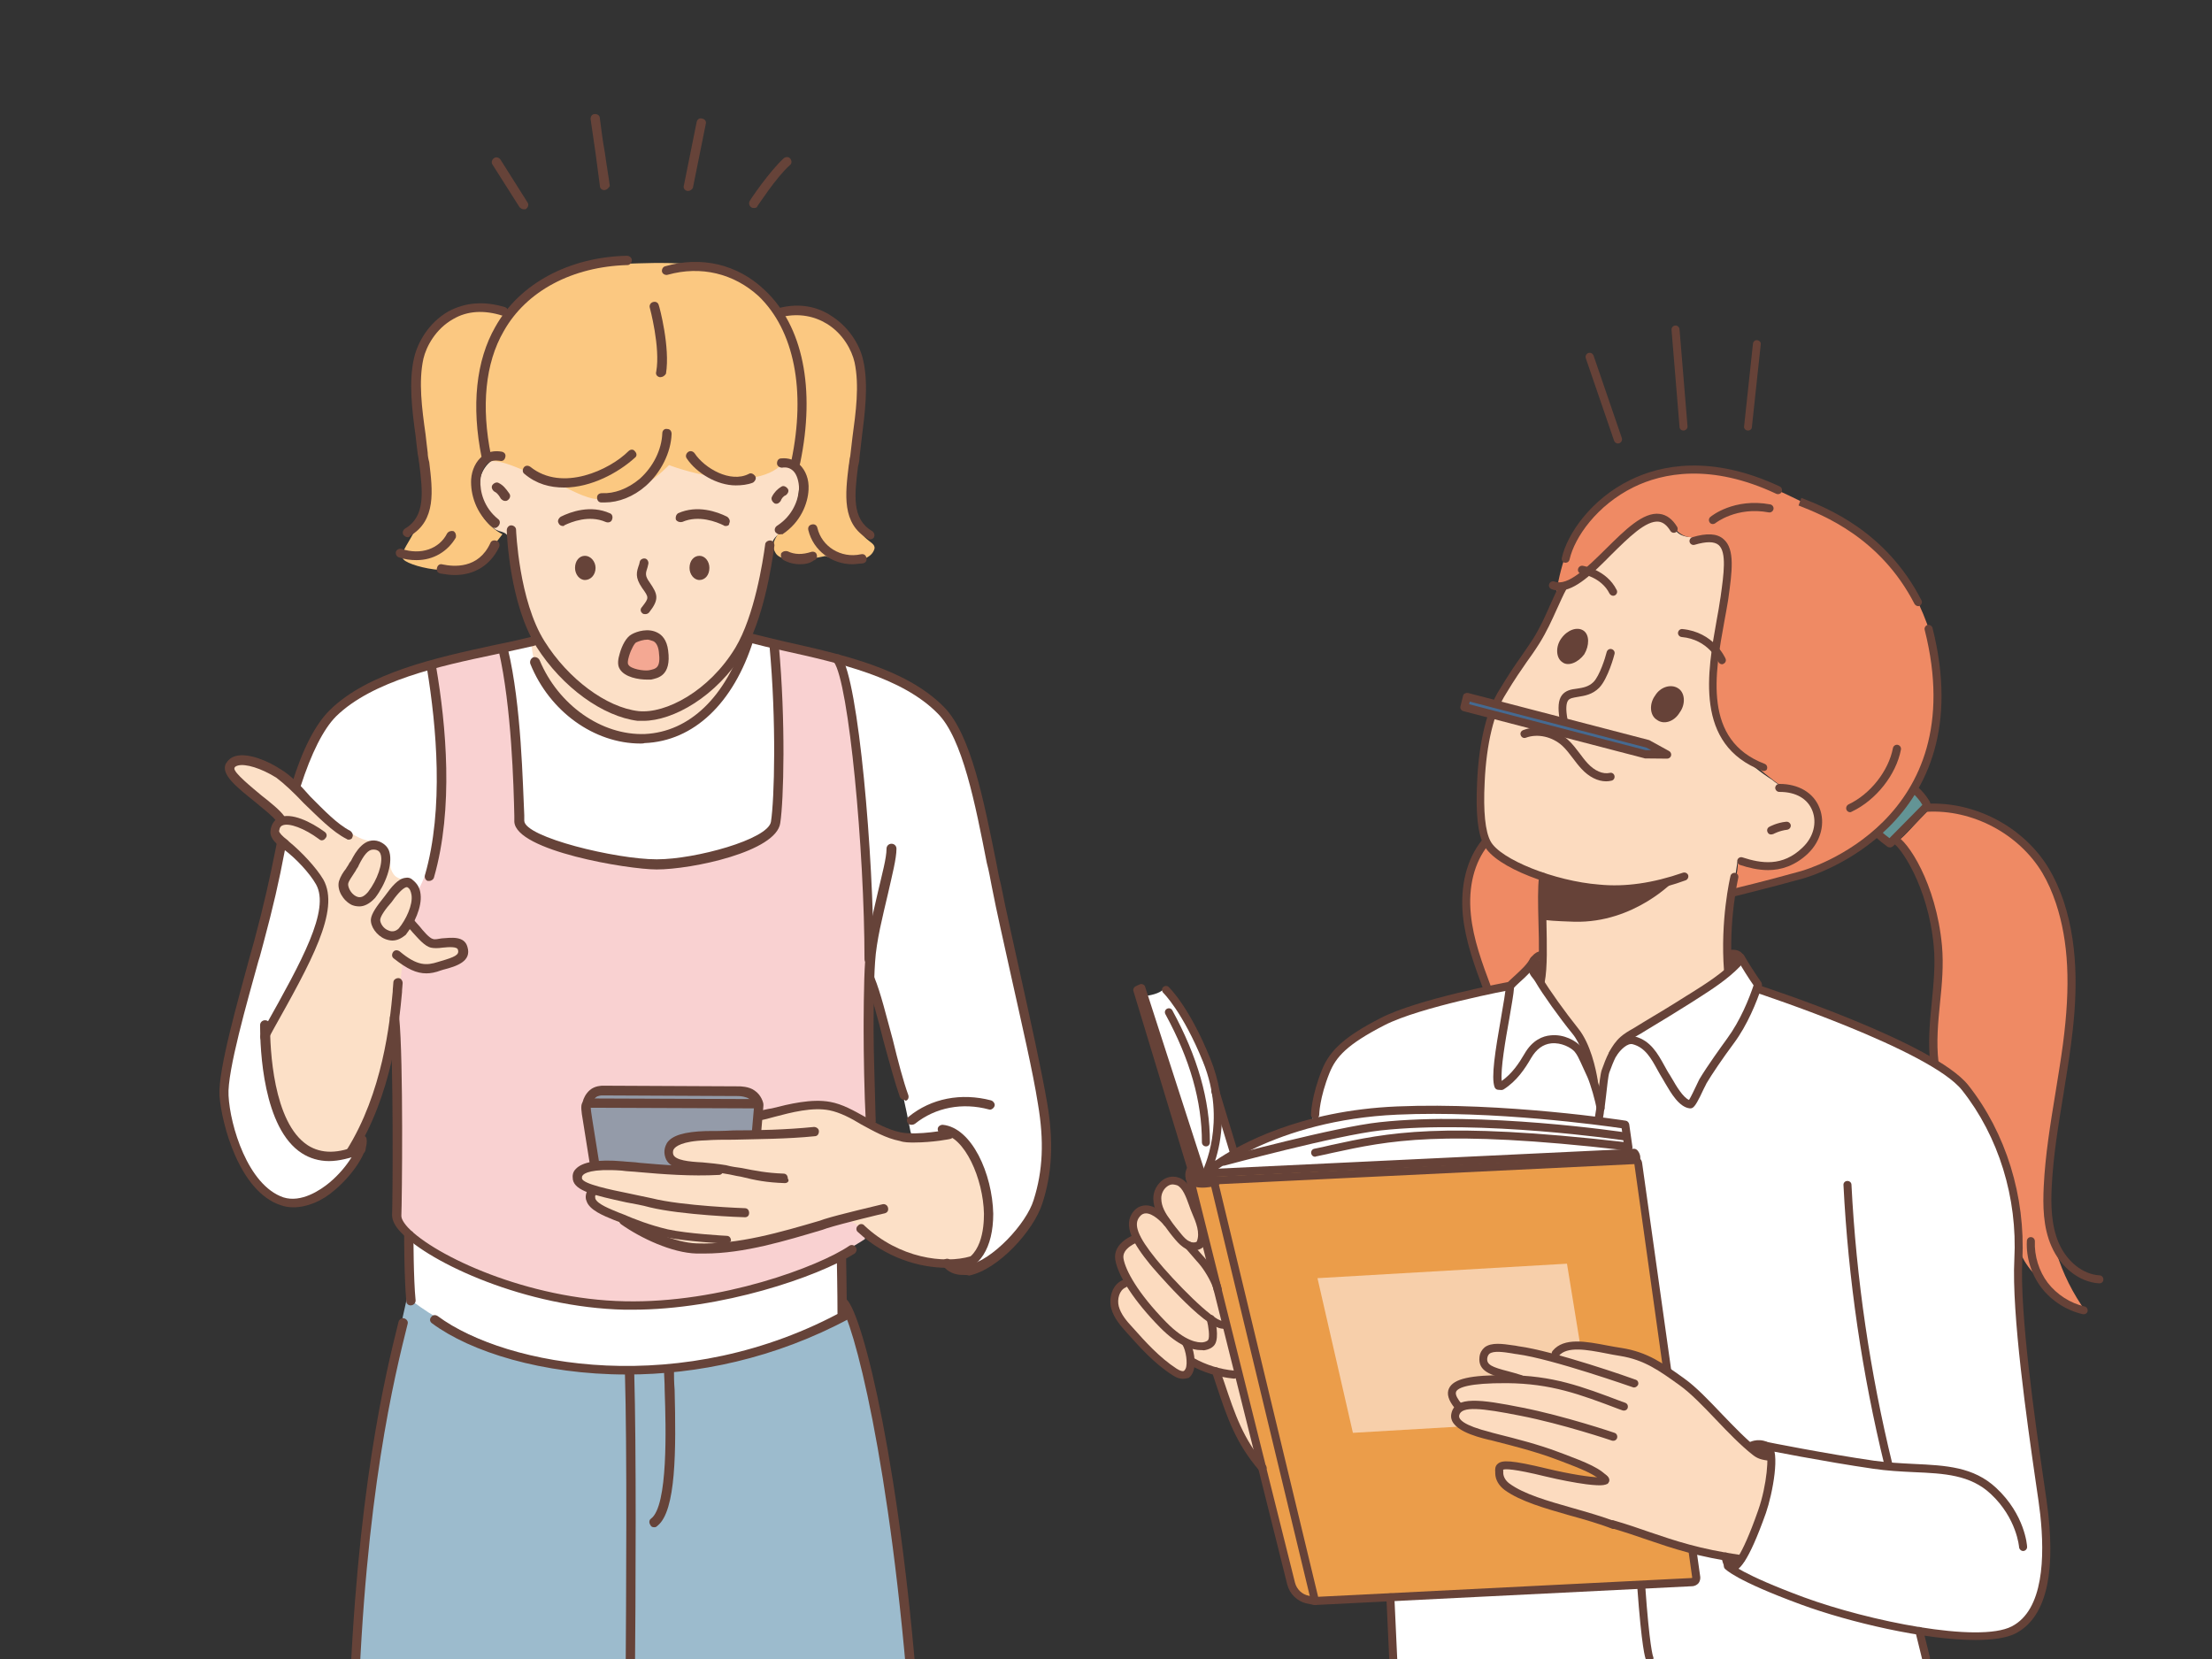 <?xml version="1.0" encoding="UTF-8" standalone="no"?>
<!-- Generator: Adobe Illustrator 27.4.0, SVG Export Plug-In . SVG Version: 6.00 Build 0)  -->

<svg
   version="1.1"
   id="Livello_1"
   x="0px"
   y="0px"
   viewBox="0 0 1024 768"
   style="enable-background:new 0 0 1024 768;"
   xml:space="preserve"
   sodipodi:docname="l-accento-e-l-apostrofo.svg"
   inkscape:version="1.2.1 (9c6d41e410, 2022-07-14)"
   xmlns:inkscape="http://www.inkscape.org/namespaces/inkscape"
   xmlns:sodipodi="http://sodipodi.sourceforge.net/DTD/sodipodi-0.dtd"
   xmlns="http://www.w3.org/2000/svg"
   xmlns:svg="http://www.w3.org/2000/svg"><rect x="0" y="0" width="1024" height="768" fill="#333333" stroke="none"/><defs
   id="defs465" /><sodipodi:namedview
   id="namedview463"
   pagecolor="#ffffff"
   bordercolor="#000000"
   borderopacity="0.25"
   inkscape:showpageshadow="2"
   inkscape:pageopacity="0.0"
   inkscape:pagecheckerboard="0"
   inkscape:deskcolor="#d1d1d1"
   showgrid="false"
   inkscape:zoom="1.0846354"
   inkscape:cx="460.98439"
   inkscape:cy="384"
   inkscape:window-width="1920"
   inkscape:window-height="991"
   inkscape:window-x="2391"
   inkscape:window-y="-9"
   inkscape:window-maximized="1"
   inkscape:current-layer="Livello_1" />
<style
   type="text/css"
   id="style2">
	.st0{fill:#FFFFFF;}
	.st1{fill:#EB9D4A;}
	.st2{fill:#664238;}
	.st3{fill:#639495;}
	.st4{fill:#FCDBBF;}
	.st5{fill:#EF8A64;}
	.st6{fill-rule:evenodd;clip-rule:evenodd;fill:#664238;}
	.st7{fill-rule:evenodd;clip-rule:evenodd;fill:#456A91;}
	.st8{fill:#F7CFAA;}
	.st9{fill:#F9D1D1;}
	.st10{fill:#FCE0C7;}
	.st11{fill:#FBC881;}
	.st12{fill:#949BA9;}
	.st13{fill:#9CBBCD;}
	.st14{fill:#664339;}
	.st15{fill:#F4A893;}
	.st16{fill:#D8BC80;stroke:#D8BC80;stroke-width:3.733;stroke-miterlimit:10;}
	.st17{fill:#D8BC80;stroke:#D8BC80;stroke-width:3.332;stroke-miterlimit:10;}
	.st18{fill:#D8BC80;stroke:#D8BC80;stroke-width:4.32;stroke-miterlimit:10;}
	.st19{fill:#D8BC80;stroke:#D8BC80;stroke-width:3.578;stroke-miterlimit:10;}
</style>
<g
   id="g176">
	<g
   id="g168">
		<path
   class="st0"
   d="M945.6,694.5c-1.9-16.7-12.8-80-11.2-111.7c1.6-31.7-11.2-62.2-26.5-81.6c-13.5-17.1-76.8-37.7-91.5-42.3    c-5.4-5.4-8.9-15.3-16.4-17c0.2,4.5,2.1,6-0.5,9.6c-15.3,7.1-30.8,20.3-47,27.8c-4.2,4.9-9.3,16.7-12.6,25.6    c-0.3-9.7-4.7-18.7-9-27.4c-6.6-5.3-15.9-21.7-16.2-22.5c-0.6-3.9,0.2-8,0.1-11.9c-8.3,2.4-13.6,11.6-22.3,14.6    c-52.1,10.3-93.7,23.2-83.6,84.3l147.5-8.3c1,0,1.9,4,2,5l26.9,191.5c1.1,5.9-139.8,7.2-141.6,9.2c0.5,10.9,0.9,19.8,1.4,30.7    h246.4l-3.1-15C951.2,767.3,950.1,734.1,945.6,694.5z"
   id="path4" />
		<path
   class="st1"
   d="M758.5,538.6c-0.1-1-1-5-2-5c-32.9,1.9-162.3,9.2-192.7,10.9c-0.5-1.6,3.7-0.1,2.4-1.3c-2.8-2.5-6.9,0-10.1,0    c-0.8,0-0.9-4-1.7-4c-0.4,0-0.7,0.2-1,0.4c-1.7,1.2-2.4,3.2-2.4,5.7c-0.1,5.5,3,13.1,3.9,16.8c2.8,11.3,5.6,22.5,8.4,33.8    c7.5,29.8,14.9,59.6,22.4,89.4c4,15.9,8,31.8,11.9,47.7c0.9,3.7,3.9,6.6,7.7,7.4c0,0,3.4,0.7,3.4,0.7c-1-0.2,0,0,0,0    c23.2-3.2,153.5-3.9,176.6-11L758.5,538.6z M564.8,549c0,0,2.9,12.6,2.9,12.6C566.7,557.4,565.8,553.2,564.8,549z"
   id="path6" />
		<path
   class="st2"
   d="M556.7,549.8c-6,0-7.4-2.8-7.7-3.9c-0.9-3.1,0.2-5.9,3.7-9.4c0.7-0.7,1.9-0.7,2.6,0s0.7,1.9,0,2.6    c-3.1,3.1-3.1,4.6-2.7,5.7c0.2,0.5,2.4,2.2,10,0.5c1-0.2,2,0.4,2.2,1.4c0.2,1-0.4,2-1.4,2.2C560.6,549.5,558.5,549.8,556.7,549.8z    "
   id="path8" />
		<path
   class="st0"
   d="M556.1,543.2c30-2.1,57.6-2.6,87.7-2.6c10.6,0,21.8-1.8,32.4-2.1c25.6-0.6,52-5.9,77.6-4.8    c0.3-3.7,0.3-10.5-2.7-12.7c-1.7-1.2-3.8-1.3-5.8-1.4c-17.7-0.8-35-3.1-52.3-6.7c0.9,0.8-0.8,1.9-2,1.8    c-22.1-0.9-44.3-1.4-66.1,1.8c-21.8,3.2-36.3,8.7-54.3,17.1c0.4-1.2-6-16.4-7.9-28.7c-0.6-4-4.7-10.6-6-14.5    c-1.3-3.7-3.3-10.7-5.3-14.2c-4.1-7.2-7.1-13.1-12.7-18.3c-1.8,2-6.3,3-9,3.2L556.1,543.2z"
   id="path10" />
		<path
   class="st3"
   d="M886.9,366c1.8,1.6,3.3,3.4,4.5,5.5c0.3,0.4,0.5,0.9,0.5,1.5c-0.1,0.5-0.4,0.9-0.8,1.3    c-5.4,5.4-10.7,10.9-16.1,16.3c-1.9-1.3-3.7-2.8-5.3-4.3L886.9,366z"
   id="path12" />
		<g
   id="g60">
			<g
   id="g22">
				<path
   class="st4"
   d="M714.4,452.9c-0.4,3.2,8.9,17.7,16.4,24.6c4.3,8.7,8.7,17.7,9,27.4c3.4-9,8.5-20.7,12.6-25.6      c16.2-7.5,31.7-20.7,47-27.8c2.6-3.6,0.7-5.1,0.5-9.6c-0.2-14.5,2.3-28.7,4.4-42.9c24.3,8.9,55.7-18,26.5-33.5      c-3.8-0.6-7.4-1.8-10.3-4.4c-47.4-30.5-18.2-63.8-21.9-106.2c-1.9-12.2-18.6-0.9-23.7-10.5c-13.3-19.4-37.6,27.6-51.7,27.5      c0,0.2,0,0.4,0,0.6c-7.5,18.3-15.7,29.6-27.7,47.9c-8.6,12.8-14.6,51.6-7.2,70.2c3.4,6,13.8,11.5,26.3,15.7      C713.8,421.6,715.7,437.4,714.4,452.9z"
   id="path14" />
				<path
   class="st5"
   d="M888.4,279.9c-6-13-12.6-25.9-40.5-40.6c-40.7-21.4-51-21.6-51-21.6s-12.2-1-21.6-0.3      c-8.9,0.9-15,3.6-15,3.6s-17.8,7.5-28,21c-9.9,13.7-12,33.9-12,33.9l0.8,1.3c0.7-1.6,1.5-3.2,2.3-4.8c0-0.2,0-0.4,0-0.6      c9.2-0.9,14.8-10.2,21.2-16.8c4.4-4.6,9.8-8.3,15.1-11.9c2.5-1.7,5.1-3.4,8.1-3.7c3.9-0.3,5.3,2.2,7.3,4.9      c2.1,2.8,4.7,4.3,8.2,4.5c3.2,0.2,6.5-0.4,9.7,0c1.4,0.2,2.7,0.6,3.8,1.5c1.3,1.1,1.7,2.9,2.1,4.6c2.5,12.9-0.8,26.2-3.4,39      c-2.6,12.9-4.6,26.7,0.2,38.9c4.7,11.9,15,20.5,25.1,28.3c1.6,1.2,3.2,2.5,5.1,3.2c1.7,0.6,3.5,0.8,5.2,1.3      c6,1.6,10.8,7.3,11.3,13.5c0.7,8.3-5.6,16-13.3,19.1c-7.7,3.1-16.4,2.5-24.5,0.9c0,0.1,0,0.2-0.1,0.3c0,2.2-0.4,4.5-0.8,6.7      c-0.5,2.4-1,4.7-1.4,7.1l0.1,0.2c0,0,37.3-3.9,60.4-21.6c23.1-17.7,28.8-35,32.1-49.3C899.1,323.5,899.5,303.8,888.4,279.9z"
   id="path16" />
				<path
   class="st5"
   d="M947.9,549.3c0.2-6.4,1.3-14.6,2.1-21.2c2-14.9,4.9-29.7,6.8-44.6c2.9-22,3.7-44.8-3.3-65.8      c-1.7-5.1-3.8-10-6.6-14.6c-10.8-18-31.6-29.4-52.6-29.1c-0.8,0-1.7,0-2.5,0.1l0.5,1.4c-3.9,3.7-11.6,12.9-13.6,13.6      c9.4,10.9,13.8,23.7,16.6,37.8c3.9,19.5,0.8,36.4-0.3,59.9c-0.1,2.3-0.6,4.9,0.9,6.6c1,1.2,2.8,1.3,4.1,2.1      c11.1,6.5,14.9,14.1,19.6,22.9c4.8,8.8,9.2,15.8,11.7,25.5c1.4,5.5,3.2,23.5,3.1,29.1c-0.1,9.8,5.2,14.4,13.6,23.9      c4.4,4.9,12.2,6.7,17.7,10.4C953.4,590.2,947.4,570.6,947.9,549.3z"
   id="path18" />
				<path
   class="st5"
   d="M714.4,413.2c-0.1-2.5,0.1-4.8,0.5-7c-12.2-4-22.8-9.7-26.1-15.2c-7.5,7.2-11,27.7-9.8,34.1      c1.3,6.8,2.8,13.6,4.7,20.3c1.2,4.1,2.1,10.4,5.6,12.8c3.5,2.5,10.2-0.4,11.2-4.6c3.5,1.4,6-6.8,9.5-8.2c1-0.4,3.4,6,4.5,5.5      C715.1,438.3,715,425.7,714.4,413.2z"
   id="path20" />
			</g>
			<path
   class="st6"
   d="M715.1,425.3c0,0-5.3,0.8,13.7,1.4c28,0.7,46.5-19.3,46.5-19.3s-20.1,7.4-36.5,4.2     c-17.6-3.7-24.5-5.8-24.5-5.8L715.1,425.3z"
   id="path24" />
			<path
   class="st2"
   d="M797.2,307.5c-0.7,0-1.4-0.4-1.7-1.1c-0.2-0.4-4.7-10.4-17-11.5c-1-0.1-1.8-1-1.7-2c0.1-1,1-1.8,2-1.7     c14.5,1.4,19.8,13.2,20,13.7c0.4,0.9,0,2-1,2.4C797.7,307.4,797.5,307.5,797.2,307.5z"
   id="path26" />
			<path
   class="st2"
   d="M746.8,275.8c-0.7,0-1.3-0.4-1.7-1c-3.8-7.7-13-9.2-13.1-9.2c-1-0.2-1.7-1.1-1.5-2.1c0.2-1,1.1-1.7,2.1-1.6     c0.5,0.1,11.1,1.8,15.8,11.2c0.5,0.9,0.1,2-0.8,2.5C747.4,275.7,747.1,275.8,746.8,275.8z"
   id="path28" />
			<path
   class="st2"
   d="M818.5,402.8c-4.6,0-9.1-1.1-13-2.4c-1-0.3-1.5-1.4-1.2-2.3c0.3-1,1.4-1.5,2.3-1.2     c8.6,2.8,18.6,4.5,27.9-4.6c5-4.7,6.7-11.4,4.5-17c-2.2-5.6-7.7-8.7-15.1-8.7c-0.1,0-0.1,0-0.2,0c-1,0-1.8-0.8-1.9-1.8     c0-1,0.8-1.9,1.8-1.9c0.1,0,0.1,0,0.2,0c8.8,0,15.8,4.1,18.5,11.1c2.8,7,0.7,15.3-5.3,21.1C831,400.8,824.5,402.8,818.5,402.8z"
   id="path30" />
			<path
   class="st2"
   d="M819.9,386.3c-0.7,0-1.3-0.3-1.6-1c-0.5-0.9-0.2-2,0.7-2.5c0.1-0.1,3.6-2,7.9-2.4c1-0.1,1.9,0.6,2.1,1.6     c0.1,1-0.6,1.9-1.6,2.1c-3.6,0.4-6.5,2-6.5,2C820.5,386.2,820.2,386.3,819.9,386.3z"
   id="path32" />
			<path
   class="st2"
   d="M747.6,413.7c-2.5,0-5-0.1-7.4-0.4c-20.1-1.6-47.8-11.5-53.2-22c-2.9-5.2-3.9-14.5-3.2-29.3     c0.8-18.4,4.5-33.6,10.4-42.8c4.3-7.1,7-11.1,9.7-14.9c1.7-2.5,3.5-5,5.7-8.4c3.4-5.4,5.7-10.6,7.9-15.6c1.5-3.3,2.9-6.5,4.5-9.5     c0.5-0.9,1.6-1.2,2.5-0.7c0.9,0.5,1.2,1.6,0.7,2.5c-1.6,2.9-2.9,6-4.4,9.2c-2.3,5.1-4.7,10.5-8.2,16.1c-2.2,3.5-4,6-5.8,8.5     c-2.6,3.8-5.4,7.7-9.6,14.7c-5.6,8.7-9.1,23.2-9.9,41c-0.7,13.7,0.3,22.9,2.7,27.3c4.4,8.4,29.7,18.5,50.3,20.1     c12,1.2,25-0.7,38.8-5.5c1-0.3,2,0.2,2.4,1.1c0.3,1-0.2,2-1.1,2.4C769,411.7,758,413.7,747.6,413.7z"
   id="path34" />
			<path
   class="st2"
   d="M799.9,451.2c-1,0-1.8-0.7-1.8-1.7c-1.8-23.7,2.8-43.1,3-44c0.2-1,1.3-1.6,2.2-1.4c1,0.2,1.6,1.2,1.4,2.2     c0,0.2-4.6,19.7-2.9,42.8c0.1,1-0.7,1.9-1.7,2C800,451.2,799.9,451.2,799.9,451.2z"
   id="path36" />
			<path
   class="st2"
   d="M713.3,456.1c-0.1,0-0.2,0-0.3,0c-1-0.2-1.7-1.2-1.5-2.2c1.2-6.4,1-16.9,0.7-27c-0.2-8.3-0.4-16.1,0.3-21.2     c0.1-1,1.1-1.7,2.1-1.6c1,0.1,1.7,1.1,1.6,2.1c-0.6,4.9-0.4,12.5-0.3,20.7c0.2,10.3,0.5,20.9-0.8,27.7     C715,455.5,714.2,456.1,713.3,456.1z"
   id="path38" />
			<path
   class="st6"
   d="M767,333.2c-3.3-2-3.6-7.4-0.8-11.2c2.4-4,7.3-5.5,10.6-3.4c3.3,2,3.6,7.4,0.8,11.2     C775,334.2,770.1,335.6,767,333.2z"
   id="path40" />
			<path
   class="st6"
   d="M723.2,306.5c-2.9-1.9-3.2-7.2-0.4-11c2.8-3.9,7.3-5.5,10.2-3.6c2.9,1.9,2.8,7,0.4,11     C730.6,306.7,725.9,308.7,723.2,306.5z"
   id="path42" />
			<path
   class="st2"
   d="M888,280.6c-0.7,0-1.3-0.4-1.7-1c-15.8-30.7-42.3-41.1-53.7-45.6l1.3-3.5c11.8,4.6,39.2,15.4,55.6,47.4     c0.5,0.9,0.1,2-0.8,2.5C888.6,280.6,888.3,280.6,888,280.6z"
   id="path44" />
			<path
   class="st2"
   d="M802.8,415c-0.8,0-1.6-0.6-1.8-1.4c-0.2-1,0.4-2,1.4-2.2c0.1,0,14-3.3,31.2-8.1     c3.3-0.9,79.7-23.3,57.4-111.7c-0.3-1,0.4-2,1.3-2.3c1-0.2,2,0.4,2.3,1.3c23.1,91.8-56.6,115.2-60,116.1     c-17.3,4.8-31.2,8.1-31.4,8.2C803.1,415,803,415,802.8,415z"
   id="path46" />
			<path
   class="st2"
   d="M721.8,273.4c-1.2,0-2.4-0.2-3.6-0.7c-1-0.4-1.4-1.5-1-2.4c0.4-1,1.5-1.4,2.4-1.1     c6.1,2.4,15.1-6.5,23.8-15.1c8.9-8.8,17.3-17.2,24.9-16.2c3.2,0.4,5.9,2.4,8.1,6c0.5,0.9,0.2,2-0.6,2.5c-0.9,0.5-2,0.2-2.5-0.6     c-1.6-2.6-3.3-4-5.4-4.3c-5.9-0.7-14,7.4-21.9,15.2C737.5,265.3,729.3,273.4,721.8,273.4z"
   id="path48" />
			<path
   class="st2"
   d="M724.8,260.5c-0.1,0-0.3,0-0.4,0c-1-0.2-1.6-1.2-1.4-2.2c2.5-11.1,13.5-27.2,31.7-36.1     c14-6.9,37.4-11.9,69.2,3c0.9,0.4,1.3,1.5,0.9,2.5c-0.4,0.9-1.5,1.3-2.5,0.9c-30.4-14.3-52.7-9.6-66-3.1     c-17.1,8.4-27.4,23.3-29.7,33.5C726.4,259.9,725.7,260.5,724.8,260.5z"
   id="path50" />
			<path
   class="st2"
   d="M816.5,356.9c-0.2,0-0.4,0-0.7-0.1c-31.6-12-25.4-45.7-21-70.3c0.6-3.1,1.1-6.1,1.5-8.9l0.2-1.2     c1.5-10.7,2.9-20.8-0.9-24.1c-2-1.7-5.7-1.7-11.1-0.1c-1,0.3-2-0.3-2.3-1.2c-0.3-1,0.3-2,1.2-2.3c6.7-2,11.5-1.8,14.5,0.9     c5.4,4.6,3.9,15.2,2.2,27.5l-0.2,1.3c-0.5,2.9-1,5.9-1.6,9c-4.5,24.6-10,55.3,18.6,66.2c1,0.4,1.4,1.4,1.1,2.4     C818,356.4,817.3,356.9,816.5,356.9z"
   id="path52" />
			<path
   class="st2"
   d="M856.5,376c-0.7,0-1.4-0.4-1.7-1.1c-0.4-0.9,0-2,0.9-2.5c10.2-4.8,18.6-15.6,20.6-26.1     c0.2-1,1.2-1.7,2.2-1.5c1,0.2,1.7,1.2,1.5,2.2c-2.2,11.6-11.5,23.4-22.7,28.7C857,375.9,856.7,376,856.5,376z"
   id="path54" />
			<path
   class="st2"
   d="M792.9,242.6c-0.5,0-1.1-0.2-1.4-0.7c-0.6-0.8-0.5-2,0.3-2.6c0.4-0.4,11-8.9,27.7-5.8c1,0.2,1.7,1.2,1.5,2.2     c-0.2,1-1.2,1.7-2.2,1.5c-14.9-2.8-24.6,4.9-24.7,5C793.7,242.5,793.3,242.6,792.9,242.6z"
   id="path56" />
			<path
   class="st2"
   d="M723.8,334.6c-0.9,0-1.7-0.6-1.8-1.5c-0.9-5.5-0.6-9,1-11.2c1.7-2.3,4.4-2.8,7-3.1c2.6-0.4,5.4-0.8,7.7-3.1     c2.8-2.9,5.4-11,6.1-13.9c0.3-1,1.3-1.6,2.3-1.3c1,0.3,1.6,1.3,1.3,2.3c-0.1,0.5-3,11.4-7.1,15.6c-3.2,3.2-6.8,3.7-9.8,4.2     c-2.3,0.4-3.8,0.6-4.6,1.7c-0.9,1.3-1.1,4.1-0.3,8.4c0.2,1-0.5,2-1.5,2.1C724,334.6,723.9,334.6,723.8,334.6z"
   id="path58" />
		</g>
		<path
   class="st2"
   d="M740.9,515c-0.9,0-1.7-0.7-1.8-1.6c-0.4-3.3-2.8-11.5-4.2-14.7l-3.2-7c-0.8-1.7-1.6-3.5-2.8-4.9    c-1.6-1.8-6.1-4.3-10.8-3.8c-3.8,0.4-6.9,2.7-9.3,6.8c-2.9,5-6.6,10.6-12.7,14.5c-0.3,0.2-0.7,0.3-1.1,0.3l-1.4-0.1    c-0.8,0-1.4-0.5-1.7-1.2c-1.7-4.6,0.3-16.8,3-32.3c1.1-6.4,2.1-12,2.2-14.7c0-0.5,0.2-0.9,0.5-1.2c1-1,2.1-2,3.3-3.1    c2.8-2.6,6.1-5.5,7.5-8.4c0.5-0.9,1.6-1.3,2.5-0.9c0.9,0.5,1.3,1.6,0.9,2.5c-1.7,3.5-5.2,6.7-8.3,9.5c-0.9,0.8-1.8,1.7-2.6,2.5    c-0.2,3.1-1.2,8.4-2.2,14.4c-1.8,10-4.1,23.3-3.5,28.8c4.8-3.4,8-8.2,10.5-12.5c3.7-6.5,8.6-8.3,12.1-8.6c6.3-0.7,11.9,2.7,13.9,5    c1.6,1.8,2.6,3.9,3.4,5.8l3.2,7c1.6,3.6,4.1,12.1,4.5,15.8c0.1,1-0.6,1.9-1.6,2.1C741,515,741,515,740.9,515z"
   id="path62" />
		<path
   class="st2"
   d="M813.6,457.4c-0.6,0-1.2-0.3-1.5-0.8c-2.8-4-5.4-8.2-7.9-12.5c-0.5-0.9-0.2-2,0.7-2.5c0.9-0.5,2-0.2,2.5,0.7    c2.4,4.2,5.1,8.3,7.8,12.2c0.6,0.8,0.4,2-0.5,2.6C814.3,457.3,814,457.4,813.6,457.4z"
   id="path64" />
		<path
   class="st2"
   d="M782.5,513.1c-0.1,0-0.1,0-0.2,0c-5-0.5-8.8-7.2-11.4-11.6c-0.4-0.7-0.8-1.4-1.1-1.9    c-0.9-1.4-1.7-2.9-2.5-4.3c-2.9-5.3-5.7-10.4-11.5-11.9c-2.3-0.6-5.5,2.3-7.6,5.5c-0.6,0.8-1.7,1.1-2.6,0.5    c-0.9-0.6-1.1-1.7-0.5-2.6c1.4-2,6.2-8.5,11.7-7c7.3,1.9,10.6,7.9,13.8,13.7c0.8,1.4,1.5,2.8,2.4,4.1c0.3,0.6,0.8,1.3,1.2,2    c1.7,3,4.9,8.4,7.7,9.6c0.9-1.4,2.6-5,3.4-6.7c0.7-1.4,1.1-2.4,1.4-2.9c3.7-6.2,10.3-15.3,12.9-18.9c6-8.2,10.1-18.2,12.4-25.2    c0.3-1,1.4-1.5,2.4-1.2c1,0.3,1.5,1.4,1.2,2.4c-2.4,7.2-6.6,17.7-12.9,26.2c-5.5,7.4-10.2,14.4-12.7,18.6    c-0.2,0.4-0.7,1.5-1.3,2.6c-2.5,5.4-3.9,7.9-5.1,8.7C783.3,513,782.9,513.1,782.5,513.1z"
   id="path66" />
		<path
   class="st2"
   d="M608.8,518c-1,0-1.9-0.8-1.9-1.9c0-0.3,0.1-8.5,5.1-20.9c3.7-9.2,10.8-15.5,27.1-23.9    c17-8.8,57.9-16.5,59.7-16.8c1-0.2,2,0.5,2.2,1.5c0.2,1-0.5,2-1.5,2.2c-0.4,0.1-42.1,7.9-58.6,16.4c-17.5,9-22.4,14.7-25.4,22    c-4.7,11.7-4.8,19.4-4.8,19.5C610.6,517.2,609.8,518,608.8,518z"
   id="path68" />
		<path
   class="st2"
   d="M914.4,759.2c-23.3,0-58.3-8.2-80.6-16.4c-30.2-11.1-34.9-16.2-35.4-16.7c-0.6-0.8-0.5-2,0.3-2.6    c0.8-0.6,2-0.5,2.6,0.3c0.1,0.1,4.8,4.9,33.7,15.6c29.9,11,81,21.4,96.3,13.5c14.8-7.6,15.3-32.3,13.2-51.7    c-0.3-2.9-1.1-8.6-2.2-15.9c-3.9-27-11.1-77.3-9.8-102.4c1.5-28.4-7.3-56.9-24.2-78.2c-14.8-18.7-94.3-44.8-95.1-45.1    c-1-0.3-1.5-1.4-1.2-2.3c0.3-1,1.4-1.5,2.3-1.2c3.3,1.1,81.4,26.7,96.9,46.3c17.4,22,26.5,51.5,25,80.7    c-1.3,24.7,5.9,74.8,9.8,101.7c1.1,7.3,1.9,13.1,2.2,16c3.3,29.9-1.8,48.5-15.2,55.4C928.8,758.3,922.3,759.2,914.4,759.2z"
   id="path70" />
		<path
   class="st2"
   d="M874.2,679.8c-0.8,0-1.6-0.6-1.8-1.4c-10.4-42.5-16.8-86.2-19-129.8c-0.1-1,0.7-1.9,1.8-1.9    c1,0,1.9,0.7,1.9,1.8c2.2,43.4,8.6,86.9,18.9,129.1c0.2,1-0.4,2-1.4,2.2C874.5,679.8,874.4,679.8,874.2,679.8z"
   id="path72" />
		<g
   id="g84">
			<path
   class="st4"
   d="M562.9,634.9c5.4,15.8,15.8,37.3,21,43.7c-2.9-16-5.6-32.8-12.3-47.5c-0.3-0.1-0.6-0.2-1-0.3     c-1.6-6.7-3.2-13.3-4.7-20c-0.4-1.6-0.8-3.2-1.5-4.7l-8.1-32.7c0.7-4.2-1.1-8.7-2.9-12.7c-1.9-4.1-3.4-11.8-7.9-13.7     c-5.2-2.3-9.9,2.8-9.8,7.9c0,4,2.2,7.7,4.5,11c0,0-8.5-10.4-13.9-4.1c-2.7,3.1-2.3,7,0.3,12l-0.6-0.7c0,0-9,3.1-7.9,9.7     c0.7,4.4,3.9,10.7,9.7,18.3l-7.3-7c-3.9,1.7-5.3,6.8-4.2,10.8c1.1,4.1,4,7.4,6.8,10.6c6.3,7.1,12.8,14.3,20.8,19.4     c1.7,1.1,3.9,2,5.5,0.9c0.7-0.5,1.1-1.2,1.4-2c0.5-1.2,0.7-2.9,0.6-4.6c2.1,0.6,3.8,2,5.7,3.1c0.1,0.1,0.2,0.1,0.3,0.2     c4.4,2.5,9.6,3.2,14.7,3.9C567,635.9,567.3,637.4,562.9,634.9z"
   id="path74" />
			<path
   class="st2"
   d="M552.5,578.9c-1.1,0-2.2-0.2-3.3-0.7c-2.1-1-3.7-2.7-5-4.2c-1.9-2.2-3.7-4.6-5.4-7c-2.4-3.4-4.8-7.4-4.9-12     c-0.1-3.5,1.8-7,4.6-8.9c2.4-1.6,5.2-1.8,7.8-0.7c4.2,1.8,6,7.1,7.6,11.3c0.5,1.3,0.9,2.4,1.3,3.4c2.4,5.3,4.7,11.4,2,16.8     c-0.1,0.2-0.3,0.4-0.4,0.6C555.6,578.4,554.1,578.9,552.5,578.9z M542.9,548.3c-1,0-1.8,0.4-2.4,0.8c-1.8,1.2-3,3.5-2.9,5.8     c0,3.6,2,6.9,4.2,9.9c1.6,2.3,3.4,4.5,5.2,6.7c1.1,1.3,2.3,2.6,3.8,3.3c0.9,0.4,2.3,0.6,3.2,0c1.7-4-0.3-8.9-2.2-13.3     c-0.5-1.1-0.9-2.3-1.4-3.7c-1.3-3.6-2.9-8-5.5-9.1C544.1,548.5,543.5,548.3,542.9,548.3z"
   id="path76" />
			<path
   class="st2"
   d="M566.1,615.1c-8.6,0-33.6-29.6-33.8-29.9c-7.2-8.9-13.1-18-7.4-24.6c1.5-1.8,3.6-2.6,5.7-2.6     c5.5,0.1,10.6,6.1,11.1,6.8c0.6,0.8,0.5,2-0.3,2.6c-0.8,0.6-2,0.5-2.6-0.3c-1.2-1.5-5.1-5.4-8.3-5.4c-1,0-2,0.4-2.8,1.4     c-3.2,3.6-1,9.3,7.5,19.8c8.2,10.1,26.3,28.6,30.8,28.6c0.1,0,0.1,0,0.2,0c1,0,1.8,0.8,1.9,1.8c0.1,1-0.7,1.9-1.8,1.9     C566.2,615.1,566.1,615.1,566.1,615.1z"
   id="path78" />
			<path
   class="st2"
   d="M555.8,625c-3.6,0-10.1-1.7-18.8-10.5c-11.7-11.9-19.4-23.6-20.7-31.3c-1.3-8,8.7-11.6,9.2-11.7     c1-0.3,2,0.2,2.4,1.1c0.3,1-0.2,2-1.1,2.4c-0.2,0.1-7.5,2.7-6.7,7.6c0.9,5.4,6.5,15.9,19.7,29.4c9,9.2,14.9,9.6,17,9.4     c1.5-0.2,2.3-0.8,2.5-1.1c0.8-1.3,0.2-6.2-0.6-9.2c-0.3-1,0.3-2,1.3-2.3c1-0.3,2,0.3,2.3,1.3c0.4,1.4,2.1,8.8,0.2,12.1     c-0.9,1.6-2.9,2.6-5.2,2.9C556.7,625,556.3,625,555.8,625z"
   id="path80" />
			<path
   class="st2"
   d="M547.6,638.3c-1.3,0-2.9-0.4-4.8-1.7c-8.5-5.4-15.2-13-21.2-19.7c-2.7-3-6-6.7-7.2-11.3     c-1.2-4.7,0.4-10.9,5.3-13c0.9-0.4,2,0,2.4,1c0.4,0.9,0,2-1,2.4c-3,1.3-4,5.5-3.2,8.7c1,3.8,3.8,7,6.4,9.8     c5.8,6.5,12.4,13.9,20.4,19.1c1.6,1,2.8,1.4,3.4,1c0.3-0.2,0.5-0.5,0.8-1.1c1-2.4,0.1-8.3-1.4-10.8c-0.5-0.9-0.2-2,0.7-2.5     c0.9-0.5,2-0.2,2.5,0.7c1.8,3.1,3.3,10.2,1.6,14.2c-0.3,0.8-0.9,2-2.1,2.8C549.7,637.9,548.8,638.3,547.6,638.3z"
   id="path82" />
		</g>
		<path
   class="st2"
   d="M936.6,718c-1,0-1.8-0.8-1.9-1.7c0-0.1-1-13.4-13.1-24.7c-9.5-8.9-21.6-9.5-35.6-10.1    c-6.1-0.3-12.3-0.6-19-1.6c-22.1-3.2-50-8.7-50.3-8.8c-1-0.2-1.7-1.2-1.5-2.2c0.2-1,1.2-1.7,2.2-1.5c0.3,0.1,28,5.6,50.1,8.8    c6.5,0.9,12.7,1.2,18.6,1.5c14.7,0.7,27.5,1.3,38,11.1c13.3,12.4,14.3,26.6,14.3,27.2c0.1,1-0.7,1.9-1.7,2    C936.7,718,936.6,718,936.6,718z"
   id="path86" />
		<path
   class="st2"
   d="M891.6,769.4c-0.8,0-1.6-0.6-1.8-1.4l-3.1-12.6c-0.2-1,0.4-2,1.4-2.2c1-0.2,2,0.4,2.2,1.4l3.1,12.6    c0.2,1-0.4,2-1.4,2.3C891.9,769.4,891.7,769.4,891.6,769.4z"
   id="path88" />
		<path
   class="st2"
   d="M645,769.4c-1,0-1.8-0.8-1.9-1.8l-1.3-28.1c0-1,0.7-1.9,1.8-1.9c1-0.1,1.9,0.7,1.9,1.8l1.3,28.1    C647,768.5,646.2,769.3,645,769.4C645.1,769.4,645.1,769.4,645,769.4z"
   id="path90" />
		<path
   class="st2"
   d="M571.3,638.2c-0.1,0-0.1,0-0.2,0c-7.1-0.7-14.2-2.9-20.4-6.4c-0.9-0.5-1.2-1.6-0.7-2.5    c0.5-0.9,1.6-1.2,2.5-0.7c5.8,3.3,12.3,5.3,18.9,5.9c1,0.1,1.8,1,1.7,2C573,637.5,572.2,638.2,571.3,638.2z"
   id="path92" />
		<path
   class="st2"
   d="M563.7,598.9c-0.9,0-1.6-0.6-1.8-1.5c-0.6-3-3.5-8.1-5.8-11.1c-1-1.3-1.2-1.5-2.1-2.5    c-0.8-0.9-2.2-2.5-5.3-6.1c-0.7-0.8-0.6-1.9,0.2-2.6c0.8-0.7,1.9-0.6,2.6,0.2c3.1,3.5,4.5,5.1,5.3,6c0.9,1,1.2,1.3,2.3,2.7    c2.1,2.7,5.7,8.5,6.5,12.7c0.2,1-0.5,2-1.5,2.2C563.9,598.8,563.8,598.9,563.7,598.9z"
   id="path94" />
		<path
   class="st2"
   d="M584.3,681.3c-0.5,0-1-0.2-1.4-0.6c-10.8-12.6-14.8-24.4-19.8-39.4c-0.6-1.9-1.3-3.8-1.9-5.8    c-0.3-1,0.2-2,1.2-2.4c1-0.3,2,0.2,2.4,1.2c0.7,2,1.3,3.9,2,5.8c4.9,14.6,8.7,26.1,19.1,38.2c0.7,0.8,0.6,1.9-0.2,2.6    C585.1,681.2,584.7,681.3,584.3,681.3z"
   id="path96" />
		<path
   class="st2"
   d="M763.7,769.4c-0.7,0-1.3-0.4-1.7-1c-0.4-0.8-2-5.4-4.1-34.2c-0.1-1,0.7-1.9,1.7-2c1-0.1,1.9,0.7,2,1.7    c2,28.5,3.6,32.6,3.6,32.8c0.5,0.9,0.2,1.9-0.7,2.5C764.3,769.4,764,769.4,763.7,769.4z"
   id="path98" />
		<path
   class="st2"
   d="M608.8,743c-0.9,0-1.6-0.6-1.8-1.4l-46.9-194.7c-0.1-0.5,0-1.1,0.3-1.5c0.3-0.4,0.8-0.7,1.4-0.7l194.5-9.5    c2-0.1,3.7,1.3,3.9,3.3l26.9,191.5c0.1,1-0.2,2.1-0.8,2.9c-0.7,0.8-1.7,1.3-2.7,1.4L608.8,743C608.9,743,608.8,743,608.8,743z     M564.2,548.2l46,191l173.2-8.7l-26.8-191.6L564.2,548.2z"
   id="path100" />
		<path
   class="st2"
   d="M608.8,743c-0.1,0-0.3,0-0.4,0l-3.4-0.7c-4.4-0.9-8-4.4-9.1-8.8l-46.9-187.7c-0.3-1,0.4-2,1.4-2.2    c1-0.3,2,0.4,2.2,1.4l46.9,187.7c0.8,3,3.2,5.4,6.3,6l3.4,0.7c1,0.2,1.6,1.2,1.4,2.2C610.4,742.4,609.7,743,608.8,743z"
   id="path102" />
		<path
   class="st2"
   d="M556.1,545.1c-0.8,0-1.5-0.5-1.8-1.3l-0.7-2.2c0,0.8-0.5,1.6-1.3,1.8c-1,0.3-2-0.3-2.3-1.2l-25.3-83.4    c-0.3-0.9,0.2-1.8,1-2.2l1.9-0.9c0.5-0.2,1-0.2,1.5,0c0.5,0.2,0.9,0.6,1,1.1l27.3,84.5l199-9.5c0.6,0,1,0.2,1.4,0.5    c1.1,1.1,1.9,3,1.4,4.8c-0.3,1-1.4,1.5-2.3,1.2c-1-0.3-1.5-1.4-1.2-2.3c0-0.1,0-0.3-0.1-0.4L556.1,545.1    C556.1,545.1,556.1,545.1,556.1,545.1z"
   id="path104" />
		<path
   class="st2"
   d="M558.3,544.7c-0.4,0-0.8-0.1-1.1-0.4c-0.7-0.6-0.9-1.5-0.5-2.3c0.1-0.2,11.5-22.6,0.2-50.5    c-9.4-23.1-18.3-31.8-18.4-31.9c-0.7-0.7-0.8-1.9-0.1-2.6c0.7-0.7,1.9-0.8,2.6-0.1c0.4,0.4,9.6,9.2,19.3,33.2    c8.4,20.8,5.1,38.4,2.2,47.3c11.1-7.6,39.2-23.3,84.3-25.2c49.1-2.1,105.3,6.5,105.8,6.6c0.8,0.1,1.4,0.8,1.6,1.6l1.5,10.6    c0.1,1-0.6,2-1.6,2.1c-1,0.2-2-0.6-2.1-1.6l-1.3-9.2c-8.8-1.3-59.3-8.3-103.8-6.3c-57.1,2.5-87.1,28.1-87.4,28.4    C559.1,544.5,558.7,544.7,558.3,544.7z"
   id="path106" />
		<path
   class="st2"
   d="M566.2,539.6c-0.8,0-1.6-0.5-1.8-1.4c-0.3-1,0.3-2,1.3-2.3c2.1-0.6,52.4-14.2,73-16.4    c47.4-5.2,112.8,4.6,113.5,4.7c1,0.2,1.7,1.1,1.6,2.1c-0.2,1-1.1,1.7-2.1,1.6c-0.7-0.1-65.6-9.7-112.5-4.6    c-20.3,2.2-71.9,16.2-72.4,16.3C566.5,539.6,566.3,539.6,566.2,539.6z"
   id="path108" />
		<path
   class="st2"
   d="M558.3,530.7c-1,0-1.9-0.8-1.9-1.9c0-19-5.5-38.4-16.9-59.3c-0.5-0.9-0.2-2,0.7-2.5c0.9-0.5,2-0.2,2.5,0.7    c11.7,21.5,17.4,41.4,17.4,61.1C560.1,529.9,559.3,530.7,558.3,530.7z"
   id="path110" />
		<path
   class="st2"
   d="M608.8,535.5c-0.9,0-1.6-0.6-1.8-1.5c-0.2-1,0.4-2,1.4-2.2c2.6-0.5,5.2-1.1,7.7-1.7    c26.2-5.7,50.9-11.1,135.9-1.4c1,0.1,1.7,1,1.6,2.1c-0.1,1-1,1.8-2.1,1.6c-84.4-9.7-108.8-4.3-134.7,1.3c-2.5,0.6-5.1,1.1-7.8,1.7    C609,535.5,608.9,535.5,608.8,535.5z"
   id="path112" />
		<path
   class="st2"
   d="M874.9,392.3c-0.4,0-0.7-0.1-1.1-0.3c-1.9-1.4-3.8-2.9-5.5-4.5c-0.7-0.7-0.8-1.9-0.1-2.6    c0.7-0.8,1.9-0.8,2.6-0.1c1.2,1.1,2.5,2.2,3.9,3.2l15-15.2c0,0,0.1-0.1,0.2-0.2c0-0.1-0.1-0.1-0.1-0.2c-1.1-1.9-2.6-3.6-4.2-5.1    c-0.8-0.7-0.8-1.9-0.1-2.6c0.7-0.8,1.9-0.8,2.6-0.1c1.9,1.7,3.5,3.7,4.9,5.9c0.3,0.5,0.9,1.5,0.7,2.7c-0.2,1.1-0.9,1.9-1.3,2.3    l-16.1,16.3C875.9,392.1,875.4,392.3,874.9,392.3z"
   id="path114" />
		<path
   class="st2"
   d="M971.9,594.1c0,0-0.1,0-0.1,0c-9.1-0.5-17.8-7.3-22.1-17.1c-4-9-4-19.1-3.6-27.8c0.7-14.5,3.1-29.1,5.4-43.1    c1.2-7.5,2.5-15.2,3.5-22.8c3.6-27.3,2.6-47.4-3.2-65c-1.8-5.4-3.9-10.1-6.4-14.3c-10.9-18.1-32.4-29.4-53.4-28.2    c-1.1,0.1-1.9-0.7-2-1.7c-0.1-1,0.7-1.9,1.7-2c22.4-1.3,45.2,10.7,56.8,30c2.6,4.4,4.9,9.4,6.8,15c7.7,23.3,5.9,47.8,3.4,66.6    c-1,7.7-2.3,15.4-3.5,23c-2.3,14-4.7,28.4-5.4,42.7c-0.4,8.2-0.3,17.8,3.3,26.1c3.8,8.6,11.2,14.5,18.9,14.9c1,0.1,1.8,0.9,1.7,2    C973.7,593.4,972.9,594.1,971.9,594.1z"
   id="path116" />
		<path
   class="st2"
   d="M964.7,608.4c-0.1,0-0.3,0-0.4,0c-7.5-1.7-14.5-6.1-19.2-12.2c-4.7-6.1-7.2-14-6.8-21.7c0-1,0.9-1.9,1.9-1.8    c1,0,1.8,0.9,1.8,1.9c-0.3,6.8,1.9,13.9,6,19.3c4.2,5.4,10.4,9.4,17,10.9c1,0.2,1.6,1.2,1.4,2.2    C966.3,607.8,965.5,608.4,964.7,608.4z"
   id="path118" />
		<path
   class="st2"
   d="M895.4,493.7c-0.9,0-1.7-0.7-1.8-1.6c-1.2-9.6-0.2-19.1,0.7-28.3c0.8-8.4,1.7-17.1,0.9-25.7    c-2.6-28.4-15.9-46.6-18.9-47.8c-1-0.4-1.4-1.5-1-2.4c0.4-1,1.5-1.4,2.4-1c5.2,2,18.6,21.8,21.3,50.9c0.8,9,0,17.8-0.9,26.4    c-0.9,9-1.8,18.3-0.7,27.5c0.1,1-0.6,1.9-1.6,2.1C895.6,493.7,895.5,493.7,895.4,493.7z"
   id="path120" />
		<path
   class="st2"
   d="M688.4,459.3c-0.8,0-1.5-0.5-1.7-1.2c-4.1-11-8.3-22.4-9.5-34.4c-1.3-13.7,1.8-26,8.8-34.7    c0.6-0.8,1.8-0.9,2.6-0.3c0.8,0.6,0.9,1.8,0.3,2.6c-6.4,7.9-9.3,19.3-8,32c1.1,11.5,5.3,22.7,9.3,33.4c0.4,1-0.1,2-1.1,2.4    C688.9,459.2,688.7,459.3,688.4,459.3z"
   id="path122" />
		<g
   id="g128">
			<polygon
   class="st7"
   points="761.7,349.2 677.9,327.4 679.1,322.6 762.9,344.4 771.8,349.3    "
   id="polygon124" />
			<path
   class="st2"
   d="M771.8,351.2c0,0-10.2-0.1-10.2-0.1c-0.2,0-0.3,0-0.4-0.1l-83.8-21.8c-1-0.3-1.6-1.3-1.3-2.3l1.2-4.8     c0.1-0.5,0.4-0.9,0.9-1.1c0.4-0.2,0.9-0.3,1.4-0.2l83.8,21.8c0.1,0,0.3,0.1,0.4,0.2l8.9,4.9c0.7,0.4,1.1,1.3,0.9,2.1     C773.4,350.6,772.6,351.2,771.8,351.2z M761.9,347.3l2.5,0l-2.2-1.2l-81.8-21.3l-0.3,1.2L761.9,347.3z"
   id="path126" />
		</g>
		<path
   class="st2"
   d="M743.5,361.7c-3.8,0-7.9-2-11.4-5.8c-1.4-1.5-2.7-3.2-3.9-4.8c-1.6-2.1-3.1-4.1-4.9-5.8    c-4.7-4.3-11.5-5.8-16.9-3.8c-1,0.4-2-0.1-2.4-1.1c-0.4-1,0.1-2,1.1-2.4c6.8-2.6,15-0.8,20.8,4.5c2.1,1.9,3.7,4.1,5.4,6.3    c1.2,1.6,2.3,3.1,3.6,4.5c3.3,3.6,7.1,5.2,10.3,4.5c1-0.3,2,0.4,2.2,1.4c0.2,1-0.4,2-1.4,2.2C745.2,361.6,744.3,361.7,743.5,361.7    z"
   id="path130" />
		<path
   class="st2"
   d="M741.8,519.2l-3.7-0.6l0.9-5.7c0-0.1,0.1-0.3,0.1-0.4c0.2-0.7,0.5-3.4,0.7-5.6c0.6-5.7,1.1-9.9,1.7-11.6    c1.9-5.4,4.3-11.4,8.7-15.3c1.7-1.5,3.7-2.7,5.7-3.8c0.6-0.4,1.2-0.7,1.8-1.1l3.1-1.9c6.5-3.9,13.2-7.9,19.6-12l2.6-1.6    c7-4.4,14.2-9,19.8-14.8c0.8-0.8,0.8-1.1,0.8-1.1c-0.2-0.2-1.4-0.5-3-0.2c-1,0.2-2-0.4-2.2-1.4c-0.2-1,0.4-2,1.4-2.2    c1.8-0.4,4.4-0.4,6,0.8c0.9,0.7,1.4,1.7,1.5,2.8c0.1,1.9-1.2,3.2-1.8,3.9c-5.9,6.1-13.3,10.8-20.5,15.4l-2.5,1.6    c-6.5,4.1-13.2,8.2-19.7,12.1l-3.1,1.9c-0.6,0.4-1.3,0.7-1.9,1.1c-1.8,1-3.6,2.1-5.1,3.3c-3.8,3.3-5.9,8.8-7.7,13.7    c-0.5,1.4-1.1,7-1.5,10.7c-0.5,4.4-0.7,5.8-0.9,6.4C742.6,514.3,742.4,515.8,741.8,519.2z"
   id="path132" />
		<path
   class="st2"
   d="M737.9,502.2c-0.9,0-1.7-0.7-1.8-1.6c-1.5-9.3-4.5-17.6-8.2-22.1c-5.9-7.2-14-18.6-17-23.8    c-0.5-0.9-1-1.5-1.4-2c-1-1.2-1.6-2.1-2.1-4.5c-0.3-1.7,0.7-4.1,1.9-5.6c1.2-1.4,2.6-2.2,4-2.2c1,0,1.9,0.8,1.9,1.9    c0,1-0.8,1.8-1.9,1.8c-0.3,0-0.7,0.2-1,0.6c-0.9,1-1.3,2.4-1.3,2.7c0.3,1.6,0.6,2,1.3,2.9c0.5,0.6,1,1.3,1.7,2.5    c2.9,5.1,10.9,16.2,16.6,23.3c5.8,7.2,8.2,19,9,23.8c0.2,1-0.5,2-1.5,2.1C738.1,502.2,738,502.2,737.9,502.2z"
   id="path134" />
		<path
   class="st2"
   d="M711.1,452.1c0.1,0.1,0.2,0.2,0.3,0.2c0.1,0,0.2,0,0.3,0c2.2-0.5,2.8-1.6,2.4-3.7c-0.3-1.4-0.9-4-2.5-4.6    c-1.6-0.6-3.2,0.9-3.3,2.4C708.1,448.2,710.1,450.7,711.1,452.1z"
   id="path136" />
		<path
   class="st2"
   d="M800.3,441.9c-0.2,1.8-0.3,3.7-0.5,5.5c0,0.6,0.1,1.3,0.6,1.4c0.2,0,0.4-0.1,0.7-0.2c0.7-0.4,1.5-0.8,2.2-1.3    c1-0.7,2.1-1.6,2.1-2.9c-0.1-1-1-1.9-2-2.2c-1-0.3-2.1-0.1-3.1,0L800.3,441.9z"
   id="path138" />
		<path
   class="st2"
   d="M571.3,535.5c-0.8,0-1.5-0.5-1.8-1.3l-8.7-28.7c-0.3-1,0.3-2,1.2-2.3c1-0.3,2,0.3,2.3,1.2l8.7,28.7    c0.3,1-0.3,2-1.2,2.3C571.6,535.5,571.5,535.5,571.3,535.5z"
   id="path140" />
		<polygon
   class="st8"
   points="737.1,656.8 626.3,663.3 609.9,591.7 725.4,585   "
   id="polygon142" />
		<g
   id="g158">
			<path
   class="st4"
   d="M820.8,675.3c-0.5-0.7-1.3-1-2.1-1.3l-4.4-0.8c-0.3-0.4-4.9-4.2-5.2-4.6c-2.5-3.5-5.9-6.3-9.3-9     c-0.9-0.7-1.7-1.4-2.6-2.1c-6.5-6.7-12.9-13.5-18.5-17.6c-10.1-7.3-17-12.2-28.5-14c-11.5-1.8-24.5-6-30.1,0.6l9.2,4.4     c-0.4,0.1-0.9,0.1-1.3,0.2c-9.3-2.8-19-5.3-25.5-6.1c-6.4-0.8-15.2-3.1-16,3.4c-0.8,6.5,7.5,6.8,17.1,9.9l4.6,0.2     c-0.2,0.1-0.3,0.3-0.5,0.4c-3.2-0.3-6.5-0.5-10.1-0.5c-21.5-0.2-30.5,2.8-22.7,12.2l3,0c-2.4,0.6-3.8,1.8-4.3,3.9     c-1.4,6.2,13.2,9.3,16.9,10.3c4.5,1.2,19.4,4.7,30.3,8.8c9.2,3.5,18.1,6.7,21.4,10.4c-0.1-0.1-0.2-0.2-0.4-0.2l0.4,1.6     c0.4-0.1,0.7-0.2,0.7-0.4c0,0,0.1-0.6,0.1-0.6c0,0.9-0.2,1.8-0.5,2.6l-0.4-1.6c-3,0.6-14.2-0.9-26.4-3.9     c-23.5-5.7-22-3.2-21.8,0.4c0.1,2.5,1.6,4.7,3.6,6.2c11,8,32.5,11.3,49.4,17.7l0-0.2c20.2,5.9,31,12,58.9,15.9l-7.4-2     c1.1,0,6.4,2.4,7.4,2c2.4-0.8,6.1-11.2,8.9-18.9C817.7,695.1,821.5,676.4,820.8,675.3z M690,650.7c0,0,0,0.1,0,0.1     c-0.2,0-0.5-0.1-0.7-0.1L690,650.7z M747,705.7l-0.2-0.7c1.1,0.6,2.3,1.1,3.5,1.6L747,705.7z"
   id="path144" />
			<path
   class="st2"
   d="M743.1,687c-0.6,0-1.2-0.3-1.6-0.9c-2-3.3-10.5-6.5-18.6-9.6l-2.7-1c-8.9-3.4-20.7-6.4-27-8     c-1.3-0.3-2.3-0.6-3.1-0.8l-1-0.2c-5.7-1.4-18.9-4.8-17.2-12.2c1.8-8.2,13.6-6.5,32.7-2.7c19.4,3.8,42.6,11.6,42.8,11.7     c1,0.3,1.5,1.4,1.2,2.4c-0.3,1-1.4,1.5-2.4,1.2c-0.2-0.1-23.2-7.8-42.3-11.5c-18.1-3.6-27.4-4.6-28.4-0.2     c-0.4,1.8,1.8,4.6,14.5,7.8l1,0.3c0.8,0.2,1.8,0.5,3.1,0.8c6.4,1.6,18.3,4.6,27.4,8.1l2.7,1c9.5,3.6,17.8,6.8,20.4,11.2     c0.5,0.9,0.3,2-0.6,2.6C743.7,686.9,743.4,687,743.1,687z"
   id="path146" />
			<path
   class="st2"
   d="M747.1,707.8c-0.2,0-0.4,0-0.7-0.1c-6.1-2.3-12.9-4.3-19.5-6.1c-11.9-3.4-23.1-6.6-30.3-11.8     c-2.7-2-4.3-4.7-4.4-7.6l0-0.6c-0.1-1.2-0.2-2.9,1.2-4c2-1.7,5.9-1.8,22.9,2.3c10.9,2.6,19.8,3.9,23.8,4c0-0.3,0.1-0.6,0.3-0.9     c0.5-0.9,1.7-1.2,2.5-0.6c1.8,1.1,2.4,2.2,1.9,3.5c-0.7,1.6-2.5,2.2-10.5,1.2c-5.3-0.7-12.1-2-18.8-3.6     c-14.7-3.6-18.9-3.6-19.7-3.1c0.1,0,0.1,0.6,0.1,0.9l0,0.7c0.1,1.7,1.1,3.5,2.9,4.8c6.7,4.9,17.6,8,29.2,11.3     c6.7,1.9,13.6,3.9,19.8,6.2c1,0.4,1.4,1.4,1.1,2.4C748.5,707.3,747.8,707.8,747.1,707.8z"
   id="path148" />
			<path
   class="st2"
   d="M805.9,723.5c-0.1,0-0.2,0-0.3,0c-19.8-2.8-31-6.6-43-10.7c-5.2-1.8-10.5-3.6-16.7-5.4     c-1-0.3-1.6-1.3-1.3-2.3c0.3-1,1.3-1.5,2.3-1.3c6.3,1.8,11.7,3.7,16.9,5.5c11.8,4,22.9,7.8,42.3,10.6c1,0.1,1.7,1.1,1.6,2.1     C807.7,722.8,806.9,723.5,805.9,723.5z"
   id="path150" />
			<path
   class="st2"
   d="M751.8,653c-0.2,0-0.4,0-0.7-0.1l-1.7-0.6c-18.2-6.9-31.3-11.8-51.8-12c-17.8-0.1-22.6,2.1-23.5,3.9     c-0.7,1.5,1.1,3.9,2.2,5.3c0.7,0.8,0.5,2-0.2,2.6c-0.8,0.7-2,0.5-2.6-0.2c-3-3.6-3.9-6.7-2.7-9.2c2.1-4.4,9.8-6.2,26.8-6.1     c21.2,0.1,34.6,5.2,53.1,12.2l1.7,0.6c1,0.4,1.4,1.4,1.1,2.4C753.3,652.5,752.6,653,751.8,653z"
   id="path152" />
			<path
   class="st2"
   d="M756.5,642.3c-0.2,0-0.4,0-0.6-0.1c-0.4-0.1-37.2-13.1-53.5-15.3c-0.8-0.1-1.6-0.2-2.5-0.4     c-3.8-0.6-8.5-1.3-10.4,0.2c-0.3,0.3-0.8,0.8-1,2c-0.4,3.1,2.3,4.2,9.7,6.1c1.9,0.5,4,1.1,6.2,1.8c1,0.3,1.5,1.4,1.2,2.3     c-0.3,1-1.4,1.5-2.3,1.2c-2.1-0.7-4.1-1.2-6-1.7c-6.8-1.8-13.2-3.5-12.4-10.2c0.2-1.9,1.1-3.4,2.4-4.5c3.2-2.4,8.3-1.6,13.2-0.9     c0.8,0.1,1.6,0.2,2.4,0.4c16.7,2.2,52.8,14.9,54.3,15.5c1,0.3,1.5,1.4,1.1,2.4C757.9,641.8,757.2,642.3,756.5,642.3z"
   id="path154" />
			<path
   class="st2"
   d="M819.4,676.2c-0.1,0-0.1,0-0.2,0c-3.6-0.3-5.7-1-7.8-2.7c-5.5-4.3-11.4-10.4-17-16.3     c-6-6.3-11.7-12.2-16.7-15.8c-9.6-6.9-16.5-11.9-27.7-13.7c-2.2-0.3-4.4-0.8-6.6-1.2c-8.8-1.7-18-3.4-21.8,1.2     c-0.7,0.8-1.8,0.9-2.6,0.2c-0.8-0.7-0.9-1.8-0.2-2.6c5.2-6.3,15.5-4.3,25.4-2.4c2.2,0.4,4.3,0.8,6.4,1.1     c12.1,1.9,19.3,7.1,29.3,14.3c5.3,3.8,11.1,9.9,17.2,16.3c5.6,5.8,11.3,11.8,16.6,15.9c1.4,1.1,2.6,1.6,5.9,1.9     c1,0.1,1.8,1,1.7,2C821.2,675.5,820.3,676.2,819.4,676.2z"
   id="path156" />
		</g>
		<path
   class="st2"
   d="M801.8,727.5c-0.2,0-0.3,0-0.4,0c-3.5-0.4-4.3-5.7-4.4-6.7c-0.1-1,0.6-1.9,1.6-2.1c1-0.1,1.9,0.6,2.1,1.6    c0.2,1.5,0.8,3.2,1.2,3.5c0.2-0.1,3.8-1.2,12-24.6c4.1-11.6,5.2-26,3.5-27.7c-2.6-1.9-5.5-0.6-5.6-0.6c-0.9,0.4-2,0-2.5-0.9    c-0.4-0.9,0-2,0.9-2.5c0.2-0.1,5-2.3,9.5,1c4.6,3.4,0.9,22.9-2.2,31.9C809.2,723.7,804.9,727.5,801.8,727.5z"
   id="path160" />
		<path
   class="st2"
   d="M550.2,546.4c0.5,0.8,1.3,1.4,2.2,1.6c0.9,0.3,1.9,0.3,2.8,0.4c1,0,1.9,0.1,2.9,0.1c1.3,0.1,2.9,0,3.6-1.1    c0.6-1,0.2-2.2-0.1-3.3c-0.1-0.2-0.2-0.5-0.4-0.7c-0.2-0.2-0.5-0.3-0.8-0.3c-0.9-0.2-1.8-0.2-2.7-0.3c-1.6,0-2.1-0.3-3.1-1.3    c-0.8-0.8-1.2-1.3-2.4-0.8C550.2,541.6,549.2,544.7,550.2,546.4z"
   id="path162" />
		<path
   class="st2"
   d="M816,669c0.7,0,1.5,0.1,2.1,0.6c1,0.7,1.2,2.1,1.2,3.3c0,0.1,0,0.3-0.1,0.4c-0.1,0.2-0.4,0.3-0.6,0.3    c-1.6,0.2-3.3-0.2-4.7-0.9c-0.9-0.4-3-1.4-2.3-2.7C812.3,668.8,815,668.9,816,669z"
   id="path164" />
		<path
   class="st2"
   d="M799.3,720.9c0,0.9,0.1,1.8,0.5,2.7c0.6,1.4,2.2,2.3,3.6,1.8c1.4-0.5,2.1-2.6,1-3.6c-1.3-1.2-3.5-0.2-5.1-1.1    L799.3,720.9z"
   id="path166" />
	</g>
	<path
   class="st2"
   d="M749,205.3c-0.8,0-1.5-0.5-1.8-1.3l-13.1-38.2c-0.3-1,0.2-2,1.2-2.4c1-0.3,2,0.2,2.4,1.2l13.1,38.2   c0.3,1-0.2,2-1.2,2.4C749.4,205.3,749.2,205.3,749,205.3z"
   id="path170" />
	<path
   class="st2"
   d="M779.3,199.3c-1,0-1.8-0.7-1.8-1.7l-3.7-44.9c-0.1-1,0.7-1.9,1.7-2c1-0.1,1.9,0.7,2,1.7l3.7,44.9   c0.1,1-0.7,1.9-1.7,2C779.4,199.3,779.3,199.3,779.3,199.3z"
   id="path172" />
	<path
   class="st2"
   d="M809.2,199.3c-0.1,0-0.1,0-0.2,0c-1-0.1-1.8-1-1.6-2l4.1-38.2c0.1-1,1-1.8,2-1.6c1,0.1,1.8,1,1.6,2l-4.1,38.2   C811,198.6,810.2,199.3,809.2,199.3z"
   id="path174" />
</g>
<g
   id="g436">
	<path
   class="st0"
   d="M148,337.6c0,0,11.5-14.2,35.9-24.4c24.4-10.2,65.9-17.8,65.9-17.8l99.1,0.7c0,0,72.1,10.2,92.2,37.5   c8.2,11.2,12.8,34.6,16.8,55.3c4,19.1,7.2,35.6,11.2,53c7.2,33.6,16.1,70.5,16.5,85.6c0.3,11.2-2.3,25-6.9,34.9   c-1.6,3.6-3.6,5.6-5.6,7.9c-12.8,14.8-28.6,18.1-28.6,18.1l-23-64.5c0,0-2.6-13.8-6.6-30.6c-4.3-17.4-9.9-37.2-14.5-36.5   c-14.5,2.3-9.2,124.1-9.2,124.1l-0.3,28.3c0,0-14.8,8.9-39.5,16.5c-17.5,5.3-41.5,9.5-60.9,9.5c-26,0-51.7-6.3-69.1-13.8   c-14.2-5.9-22.4-12.8-23.4-13.5c-3.6-2.3-7.6-3.3-7.6-3.3v-33.9l-8.2-90.2c0,0-7.2,24.4-14.5,43.8c-3.3,8.6-4.3,14.8-8.2,20.1   c-7.2,8.9-16.5,12.8-23.4,12.5c-5.6-0.3-10.2-3-11.5-4.3c-9.2-7.6-22.1-29.6-21.1-48.4c1-16.5,5.6-31,11.2-48.7   c2.6-8.2,4.9-19.1,7.9-28l15.5-64.2L148,337.6z"
   id="path178" />
	<path
   class="st9"
   d="M199.3,307.7l33.6-8.6l4.9,34.9l3,47.1c0,0,2.3,4.6,10.5,7.9c12.5,5.3,34.9,10.5,52.7,10.5   c29.6,0.3,52.7-14.2,52.7-14.2l2.6-7.9c0,0,1-17.1,0.7-37.2c-0.3-20.1-2-42.8-2-42.8l29.6,6.3c0,0,8.6,31.6,11.5,70.1   c3,38.5,3.3,79.7,3.3,79.7l-0.7,44.4l-1.3,75.7c0,0-44.8,31-114.3,30.3c-36.9-0.3-69.5-14.8-87.9-26c-8.6-5.3-15.5-14.8-15.5-14.8   l-1-91.5l1.6-15.1l0.3-11.9l8.9-30.6c0,0,9.2-13.5,10.5-40.8C205.6,347.2,199.3,307.7,199.3,307.7z"
   id="path180" />
	<path
   class="st10"
   d="M122.6,477.9c0,0,0.3,0,5.9-8.9c7.9-12.5,12.5-25.7,19.1-38.9c2-4,4.3-13.8,2.3-18.4   c-2.6-6.6-6.9-9.5-11.9-14.8c-1.3-1.3-9.5-8.2-10.2-11.5c-0.3-1.3,2-5.6,2-5.6s-5.9-5.9-7.6-6.9c-5.3-3-8.9-8.2-13.5-11.9   c-3.6-3-3.6-7.9,2.6-9.2c4.3-1,7.9,1,11.5,2.6c7.6,3.6,13.8,8.2,19.1,15.1c3.6,4.9,9.9,11.2,15.5,13.5c3.6,1.6,7.9,4.9,11.9,5.9   c3,0.7,6.6,1,8.6,3.3c3.3,3.3,1.3,9.5,4.9,13.2c2.6,2.6,8.2,1.3,9.2,5.9c1.6,6.3-2.6,15.8-2.6,15.8s8.2,8.6,10.9,9.2   c3.6,1,14.2-1,13.5,4.9c-1,7.9-13.8,7.6-19.1,6.6c-1.3-0.3-8.2-3-8.2-3s-1.6,13.2-2,16.1c-3,15.1-4,25.7-8.2,40.5   c-1.6,5.6-3.6,10.5-5.6,15.8c-1.3,3.3-3.3,10.9-5.9,13.5c-9.9,9.9-22.7,4.3-30.6-6.6c-4.6-6.3-9.5-18.1-10.5-26   c-0.7-4.6-1-9.2-1.3-14.2C121.6,482.5,122.6,477.9,122.6,477.9z"
   id="path182" />
	<path
   class="st10"
   d="M441.3,524.6c0.3-1.6-11.9,2-14.2,2.3c-7.6,0-13.8-2-20.7-4.3c-4.3-1.3-7.9-3.3-11.9-5.6   c-1.6-1-6.9-3.3-8.9-4c-11.5-4.9-28,2.3-28,2.3s-6.3,0.7-6.9,2c-0.3,0.7-0.7,5.9-1.6,5.9c-8.6,1.3-17.4,1-26,3c-4,1-9.5,1.3-12.8,4   c-1,1-2.6,2.6-2.6,4.3c0.3,1.3,6.6,4.9,5.3,5.9c-1.6,1.3-10.2-1-12.2-1c-8.2,0-19.8-1.3-28,0.7c-1.3,0.3-5.6,3.3-5.3,5.3   c0.3,1.6,2.6,3,3.6,4.3c1,2.3,1.3,5.3,2.6,7.2c3.3,4.9,10.5,7.6,15.5,10.5c4.9,3,14.2,6.6,19.8,8.2c30,8.9,54.3-6.3,83.3-10.2   c4.3-0.7,10.5,8.2,13.5,9.9c9.9,5.6,15.1,8.9,26.7,9.9c4.9,0.7,14.2,3,18.4-1c6.9-6.6,9.2-16.1,4.9-33.9   C452.2,532.5,441,526.6,441.3,524.6z"
   id="path184" />
	<path
   class="st10"
   d="M232.3,210.9c-14.2,4.6-12.2,22.1-4.9,32.3c3,4.3,6.9,1.3,8.6,6.9c2.6,10.9,6.3,25.7,8.9,36.2   c1.6,6.6,0.3,13.2,2.6,19.8c3.6,9.5,9.2,18.8,16.1,25c9.9,8.9,22.7,13.2,38.2,11.2c5.3-0.7,10.5-2.6,15.5-4.6   c12.2-5.3,19.8-18.8,24.7-30.3c7.9-18.8,10.2-35.6,15.1-55c1-4.3,3.6-4.6,5.9-7.9c4-5.3,6.9-12.5,6.9-19.1c0-2.6,0-6.6-2-8.9   c-27-27-74.7-26.3-109.6-17.1c-4.3,1-8.9,2.6-12.8,4.6C241.8,206.2,237.2,209.2,232.3,210.9z"
   id="path186" />
	<path
   class="st11"
   d="M235.9,145.3c0,0,14.8-22.4,46.8-23c16.1-0.3,37.5-2.3,53.3,3.6c15.5,5.9,25.7,19.8,25.7,19.8s4.3-2,11.5-1   c9.5,1.6,24,14.2,25.4,25.4c0.3,2.6,0,15.8-1,27c-1,10.9-4,24.7-3.3,35.6c1,18.4,11.5,17.1,10.5,21.4c-1.3,4.3-6.3,5.3-10.2,5.6   c-5.6,0.3-12.5-2.3-12.5-2.3s-19.4,4.6-23-1.3c-3.6-5.6,2.6-10.5,7.6-16.1c2.6-3,5.9-9.2,4.9-15.5c-1-6.6-6.6-12.5-8.9-10.2   c-14.8,15.8-53,1-53,1s-17.8,19.1-35.2,15.5c-6.3-1.3-12.8-5.6-19.1-7.9c-14.2-4.9-26.7-13.2-32.6-7.6c-2.3,2.3-3.3,14.8-0.7,21.1   c3.3,7.6,10.5,10.9,10.5,10.9s-6.6,8.6-8.2,10.5c-8.2,10.9-33.9,4.9-37.5,1.3c-3.6-3.6,8.6-13.2,9.9-28c1-12.2-2.3-29.3-3.3-41.5   c-1-12.5,0-19.4,1-22.1c4.3-11.5,9.9-18.8,15.8-21.4C222.1,139.7,235.9,145.3,235.9,145.3z"
   id="path188" />
	<path
   class="st12"
   d="M277,503.6l69.1,1.3l4.6,4.9l-1,15.1c0,0-28.6-3.6-37.9,5.3c-8.6,8.2,7.2,10.2,7.2,10.2l-5.3,0.3l-37.5-2.3   l-6.3-26.7L277,503.6z"
   id="path190" />
	<path
   class="st13"
   d="M188.5,600.4c0,0,34.6,30.6,96.1,33.9c50.4,2.6,107.7-27,107.7-27s8.9,20.4,17.1,66.8   c8.2,46.4,14.2,120.5,14.2,120.5s-61.6,17.5-126.4,17.8c-64.9,0.3-133.3-17.1-133.3-17.1s1-45.8,6.9-94.8   C176.6,651.7,188.5,600.4,188.5,600.4z"
   id="path192" />
	<g
   id="g196">
		<path
   class="st14"
   d="M423.2,528.9c-2.3,0-4.6,0-6.6-0.7c-6.6-1.3-12.2-4.6-17.8-7.6c-4.9-3-9.9-5.6-14.8-6.6    c-7.9-1.6-17.8,1-25.4,3c-2.6,0.7-4.6,1.3-6.6,1.6c-1.3,0.3-2.3-0.7-2.6-1.6c-0.3-1.3,0.7-2.3,1.6-2.6c1.6-0.3,4-1,6.3-1.3    c7.9-2,18.4-4.6,27-3c5.6,1,10.9,4,16.1,6.9c5.3,3,10.5,5.9,16.5,7.2c7.9,1.6,22.4-1.3,22.4-1.3c1.3-0.3,2.3,0.7,2.6,1.6    c0.3,1.3-0.7,2.3-1.6,2.6C440.4,527.3,431.5,528.9,423.2,528.9z"
   id="path194" />
	</g>
	<g
   id="g200">
		<path
   class="st14"
   d="M363.3,547.7L363.3,547.7c-8.6-0.3-13.5-1.3-20.4-3c-2.3-0.3-4.6-1-6.9-1.3c-3.3-0.7-6.9-1-10.5-1    c-7.9-0.7-15.8-1-17.5-6.6c-1-3,0-5.3,0.7-6.6c2.3-3.6,8.2-5.3,18.1-5.6c3.6,0,7.9,0,12.8-0.3c10.9,0,24.4-0.3,37.2-1.6    c1,0,2.3,0.7,2.3,2c0,1.3-0.7,2.3-2,2.3c-12.8,1.3-26.7,1.3-37.5,1.6c-4.6,0-8.9,0-12.8,0.3c-11.2,0.3-14.2,3-14.8,4    c-0.3,0.3-0.7,1.3-0.3,2.6c1,2.6,7.2,3.3,13.5,3.6c3.6,0.3,7.2,0.7,10.9,1.3c2.6,0.7,4.9,1,7.2,1.3c6.6,1.3,11.5,2.3,19.4,2.6    c1.3,0,2,1,2,2.3C365.6,546.7,364.6,547.7,363.3,547.7z"
   id="path198" />
	</g>
	<g
   id="g204">
		<path
   class="st14"
   d="M344.9,563.5L344.9,563.5c-1.3,0-29.3-1-44.1-4.6c-3.6-1-7.2-1.6-10.9-2.3c-15.1-3.3-23.7-5.3-24.7-10.5    c-0.3-2,0-3.6,1.3-4.9c3-3.3,10.2-4.6,21.7-3.6c2.6,0.3,5.3,0.3,7.9,0.7c11.2,1,24,2,36.5,1.3c1.3,0,2.3,1,2.3,2    c0,1.3-1,2.3-2,2.3c-12.8,0.7-26-0.3-37.2-1.3c-2.6-0.3-5.3-0.3-7.9-0.7c-14.2-1-17.5,1.3-18.1,2.3c-0.3,0.3-0.3,0.7-0.3,1.3    c0.3,2.6,13.5,5.3,21.4,6.9c3.6,0.7,7.2,1.6,10.9,2.3c14.2,3.6,42.8,4.6,43.1,4.6c1.3,0,2,1,2,2.3    C346.8,562.5,346.2,563.5,344.9,563.5z"
   id="path202" />
	</g>
	<g
   id="g208">
		<path
   class="st14"
   d="M336,575.7L336,575.7c-1,0-18.8-1-28-3c-8.9-2-16.5-5.3-21.1-6.9l-2.6-1c-4.9-2-11.5-4.6-12.8-8.9    c-0.7-1.6-0.3-3.6,0.7-5.3c0.7-1,2-1.3,3-0.7c1,0.7,1.3,2,0.7,3c-0.7,1-0.3,1.3-0.3,2c1,2.6,7.2,4.9,10.5,6.3l2.6,1    c4.6,2,11.9,4.9,20.4,6.9c8.9,2,27,3,27.3,3c1.3,0,2,1,2,2.3C338.3,574.7,337.3,575.7,336,575.7z"
   id="path206" />
	</g>
	<g
   id="g212">
		<path
   class="st14"
   d="M326.1,580.3c-1.3,0-2.3,0-3.6,0c-11.5-0.3-26-7.2-34.9-13.5c-1-0.7-1.3-2-0.7-3c0.7-1,2-1.3,3-0.7    c8.6,5.9,22.7,12.2,32.6,12.5c19.1,0.7,39.2-5.3,57-10.5l2-0.7c7.2-2.3,26-6.6,27-6.9c1-0.3,2.3,0.3,2.6,1.6    c0.3,1.3-0.3,2.3-1.6,2.6c-0.3,0-19.4,4.6-26.7,6.9l-2,0.7C363.6,574.4,344.5,580.3,326.1,580.3z"
   id="path210" />
	</g>
	<g
   id="g216">
		<path
   class="st14"
   d="M438.4,586.9c-12.8,0-28.3-4.6-41.2-16.5c-1-0.7-1-2.3,0-3c0.7-1,2.3-1,3,0c16.1,15.1,36.9,17.8,49.1,14.2    c1-0.3,2.3,0.3,2.6,1.3c0.3,1-0.3,2.3-1.3,2.6C447.3,586.2,443,586.9,438.4,586.9z"
   id="path214" />
	</g>
	<g
   id="g220">
		<path
   class="st14"
   d="M275.1,540.8c-1,0-2-0.7-2-1.6l-3.3-20.7c-0.7-4-1-6.6-0.3-7.9l0.3-0.7c0.3-1.3,1.3-3.6,3.3-5.3    c2.3-2,5.6-2,5.9-2l0,0l63.2,0.3c0.3,0,4.6,0,7.2,2c3,2,4,5.6,4,6.3c0,0.3,0,0.3,0,0.7l-1,11.9l-4.3-0.3l1-11.5    c-0.3-1-1-2.6-2.3-3.3c-1.3-1-4-1.3-4.9-1.3l-63.2-0.3c0,0-2,0-3,1c-1,1-1.6,2.3-2,3.3l-0.3,0.7c0,0.7,0.3,3.3,0.7,5.6l3.3,20.7    c0.3,1.3-0.7,2.3-1.6,2.3C275.4,540.8,275.4,540.8,275.1,540.8z"
   id="path218" />
	</g>
	<g
   id="g224">
		<path
   class="st14"
   d="M349.5,513.1L349.5,513.1l-77.4-0.3c-1.3,0-2.3-1-2-2.3c0-1.3,1-2,2.3-2l0,0l77.4,0.3c1.3,0,2.3,1,2,2.3    C351.8,512.1,350.8,513.1,349.5,513.1z"
   id="path222" />
	</g>
	<g
   id="g228">
		<path
   class="st14"
   d="M197.4,450.6c-4.6,0-8.9-2-15.1-6.9c-1-0.7-1-2-0.3-3c0.7-1,2-1,3-0.3c8.2,6.9,12.5,6.6,17.8,4.9l1-0.3    c6.9-2,8.9-3,8.2-5.3c-0.3-1.6-4.3-1.3-7.2-1c-2,0.3-4,0.3-5.3,0c-3-0.7-5.9-4.3-8.6-7.2c-0.7-1-1.6-1.6-2-2.3c-1-1-1-2.3,0-3    c1-1,2.3-1,3,0c0.7,0.7,1.3,1.6,2.3,2.6c1.6,2,4.6,5.6,6.3,5.9c0.7,0.3,2.3,0,4-0.3c4.3-0.3,10.5-1.3,11.9,4    c2,6.6-4.9,8.9-11.2,10.5l-1,0.3C201.6,450.2,199.3,450.6,197.4,450.6z"
   id="path226" />
	</g>
	<g
   id="g232">
		<path
   class="st14"
   d="M181.6,435.4c-1,0-2.3-0.3-3.3-0.7c-4-1.6-6.9-5.9-6.6-9.2l0,0c0.3-2.6,2.6-5.9,6.3-10.5    c3.3-4.6,6.3-8.2,9.5-8.6c1.3-0.3,2.6,0,3.6,1c2,1.6,3.3,3.6,3.6,6.6c0.7,5.9-3,13.8-6.9,18.8    C185.8,434.4,183.9,435.4,181.6,435.4z M176,425.9c0,1.3,1.3,4,4,4.9c1.6,0.7,3.3,0.3,4.6-1c3.3-4,6.6-10.9,5.9-15.5    c-0.3-1.6-0.7-3-2-3.6h-0.3c-2,0.3-5.3,4.6-6.9,6.9C178.6,420.6,176,424.2,176,425.9L176,425.9z"
   id="path230" />
	</g>
	<g
   id="g236">
		<path
   class="st14"
   d="M166.4,419.6c-1.6,0-2.6-0.3-3.6-0.7c-4-2-6.9-6.9-5.9-10.9c0.7-2.3,2-4.3,3.3-5.9c0.3-0.7,0.7-1,1-1.6    c0.3-0.7,0.7-1.3,1.3-2c2-4,6.3-11.5,13.2-8.9l0,0c2.3,1,4,2.6,4.6,4.9c1.6,5.9-2,15.1-6.6,21.1    C171,418.6,168.4,419.6,166.4,419.6z M172.7,393.3c-2.3,0-4.3,2.6-6.6,7.2c-0.3,1-1,1.6-1.3,2.3c-0.3,0.7-0.7,1-1,1.6    c-1,1.6-2.3,3.3-2.6,4.6c-0.3,1.3,1,4.6,3.6,5.9c2,1,3.6,0.3,5.6-2c4.3-5.6,6.9-13.2,5.9-17.1c-0.3-1.3-1-2-2-2.3    C173.7,393.3,173,393.3,172.7,393.3z"
   id="path234" />
	</g>
	<g
   id="g240">
		<path
   class="st14"
   d="M122.6,482.5c-0.3,0-0.7,0-1-0.3c-1-0.7-1.3-2-1-3l2.3-4.3c16.8-30,30-53.7,23.4-65.5    c-3-5.3-9.5-12.2-14.8-16.1l-0.7-0.3c-2.3-2-5.9-4.6-5.6-8.2c0.3-3.6,2.3-5.6,4-6.3c5.6-2.6,14.8,2,21.1,6.6c1,0.7,1.3,2,0.3,3    c-0.7,1-2,1.3-3,0.3c-6.6-4.9-13.8-7.6-16.8-6.3c-0.7,0.3-1.3,0.7-1.6,2.6c0,0.7,1.3,2.3,4,4.3l0.7,0.7    c5.6,4.6,12.5,11.9,15.8,17.5c7.9,14.2-5.9,38.5-23.4,69.8l-2.3,4.3C123.9,481.8,123.3,482.5,122.6,482.5z"
   id="path238" />
	</g>
	<g
   id="g244">
		<path
   class="st14"
   d="M161.5,388.7c-0.3,0-0.7,0-1-0.3c-6.6-3.3-13.2-10.2-19.8-16.5c-4.6-4.9-9.2-9.2-12.8-11.9    c-6.9-4.3-14.2-6.6-17.8-5.6c-1.3,0.3-1.6,1-1.6,1.3c-0.3,2,8.2,8.9,12.5,12.5c4.6,3.6,8.6,6.9,10.5,9.5c0.7,1,0.3,2.3-0.7,3    c-1,0.7-2.3,0.3-3-0.7c-1.3-2-5.6-5.3-9.5-8.6c-8.6-6.9-16.1-12.8-13.8-17.8c1-1.6,2.3-3,4.6-3.6c5.9-1.6,15.1,2.3,21.1,6.3    c4.3,2.6,8.9,7.2,13.5,12.5c6.3,6.3,12.5,12.8,18.4,15.8c1,0.7,1.6,2,1,3C163.1,388.3,162.1,388.7,161.5,388.7z"
   id="path242" />
	</g>
	<g
   id="g248">
		<path
   class="st14"
   d="M162.1,535.8c-0.3,0-0.7,0-1-0.3c-1-0.7-1.3-2-0.7-3c16.8-26.7,20.1-59.3,21.4-73.4c0-1.6,0.3-3.3,0.3-4.3    c0-1.3,1.3-2,2.3-2c1.3,0,2,1.3,2,2.3c0,1-0.3,2.6-0.3,4.3c-1.3,14.2-4.6,47.4-22.1,75.1C163.4,535.5,162.8,535.8,162.1,535.8z"
   id="path246" />
	</g>
	<g
   id="g252">
		<path
   class="st14"
   d="M137.1,365.6c-0.3,0-0.3,0-0.7,0c-1-0.3-1.6-1.6-1.3-2.6c4.9-16.1,10.9-27.7,17.5-34.2    c17.5-17.4,49.7-24.4,75.4-30c6.6-1.3,12.5-2.6,18.1-4c1.3-0.3,2.3,0.3,2.6,1.6c0.3,1.3-0.3,2.3-1.6,2.6c-5.6,1.3-11.9,2.6-18.1,4    c-25.4,5.3-56.6,12.2-73.4,28.6c-5.9,5.9-11.5,17.1-16.5,32.6C139.1,364.9,138.1,365.6,137.1,365.6z"
   id="path250" />
	</g>
	<g
   id="g256">
		<path
   class="st14"
   d="M135.8,558.9c-2,0-4-0.3-5.9-1c-19.1-6.3-27.3-37.5-28.3-50.7c-0.7-11.9,8.6-44.1,13.8-63.5    c1-3.3,1.6-5.9,2.3-8.2c4.6-17.1,7.2-29,9.9-42.5l0.7-3.6c0.3-1.3,1.3-2,2.6-1.6c1.3,0.3,2,1.3,1.6,2.6l-0.7,3.6    c-2.6,13.8-5.3,25.7-9.9,42.8c-0.7,2.3-1.3,5.3-2.3,8.2c-4.9,17.8-14.5,51-13.8,62.2c0.7,13.8,8.9,41.5,25.4,47.1    c8.2,2.6,17.1-3.3,21.4-6.9c8.6-7.2,13.5-16.5,13.2-19.4c-0.3-1.3,0.7-2.3,1.6-2.3c1.3-0.3,2.3,0.7,2.3,1.6    c1,5.3-5.9,16.1-14.5,23.4C149,556.2,142,558.9,135.8,558.9z"
   id="path254" />
	</g>
	<g
   id="g260">
		<path
   class="st14"
   d="M445.6,590.2c-3.6,0-6.6-1.3-8.9-4c-0.7-1-0.7-2.3,0.3-3c1-0.7,2.3-0.7,3,0.3c2,2.3,4.6,3,7.9,2.3    c11.5-2.3,27.3-19.4,30.6-30.3c4.3-13.5,4.9-27.3,2-44.4c-2.3-14.8-7.6-37.5-12.5-59.6c-3.3-15.1-6.6-29.3-8.9-41.2    c-0.7-3.6-1.3-7.2-2.3-10.9c-5.3-27-11.2-57.6-22.7-69.1c-16.5-16.8-45.8-23.4-71.1-29c-5.9-1.3-11.5-2.6-16.8-4    c-1.3-0.3-2-1.3-1.6-2.6c0.3-1,1.3-2,2.6-1.6c5.3,1.3,10.5,2.6,16.5,4c26.3,5.9,56,12.5,73.4,30.3c12.5,12.8,18.4,43.8,24,71.4    c0.7,3.6,1.3,7.2,2.3,10.9c2.3,11.9,5.6,26,8.9,41.2c4.9,22.1,9.9,44.8,12.5,59.9c3,17.8,2.3,32.3-2.3,46.4    c-4,12.5-20.4,30.6-33.9,33.3C447.9,590.2,446.6,590.2,445.6,590.2z"
   id="path258" />
	</g>
	<g
   id="g264">
		<path
   class="st14"
   d="M292.8,606.3c-1.3,0-2.6,0-3.6,0c-45.8-1-90.2-21.7-103.4-35.6c-3-3-4.3-5.9-4.3-8.2    c0.3-5.6,0.7-71.4-1-91.2c0-1.3,0.7-2.3,2-2.3c1.3,0,2.3,0.7,2.3,2c2,20.1,1.3,85.3,1,91.9c0,0.7,0.3,2.3,3,5.3    c12.5,13.2,55.6,33.3,100.4,34.2c44.4,1,89.9-16.1,104-25.7c1-0.7,2.3-0.3,3,0.7c0.7,1,0.3,2.3-0.7,3    C378.5,591.1,334,606.3,292.8,606.3z"
   id="path262" />
	</g>
	<g
   id="g268">
		<path
   class="st14"
   d="M403.1,521.3c-1,0-2-1-2.3-2c-0.7-13.2-1-31.3-1-42.5c0-2.3,0-22.7,0.7-31.9c0.7-10.5,3.6-21.7,5.9-31.9    c2-8.6,4-15.8,4-20.1c0-1.3,1-2.3,2.3-2.3c1.3,0,2.3,1,2.3,2.3c0,4.6-2,12.2-4,21.1c-2.3,9.9-5.3,21.4-5.9,31.3    c-0.7,9.2-0.7,29.3-0.7,31.6c0,10.9,0.7,29,1,42.5C405.1,520,404.1,521,403.1,521.3L403.1,521.3z"
   id="path266" />
	</g>
	<g
   id="g272">
		<path
   class="st14"
   d="M418.6,509.2c-1,0-1.6-0.7-2-1.3c-2.3-6.6-4.9-16.1-7.6-26c-2.6-10.5-5.6-21.4-8.2-28.3    c-0.3-1,0-2.3,1.3-2.6c1-0.3,2.3,0,2.6,1.3c3,7.2,5.6,18.1,8.6,29c2.3,9.5,4.9,19.4,7.2,25.7c0.3,1,0,2.3-1.3,2.6    C418.9,509.2,418.9,509.2,418.6,509.2z"
   id="path270" />
	</g>
	<g
   id="g276">
		<path
   class="st14"
   d="M421.9,520.7c-0.7,0-1.3-0.3-1.6-0.7c-0.7-1-0.7-2.3,0.3-3c10.5-8.6,24.4-11.2,38.2-7.6c1,0.3,2,1.6,1.6,2.6    c-0.3,1-1.6,2-2.6,1.6c-12.2-3.3-24.7-1-34.2,6.6C422.9,520.7,422.2,520.7,421.9,520.7z"
   id="path274" />
	</g>
	<g
   id="g280">
		<path
   class="st14"
   d="M442,589.2c-1,0-2-0.7-2-2c0-1.3,0.7-2.3,2-2.3c12.5-1.6,13.5-16.5,13.5-23c-0.3-16.1-8.9-35.9-19.4-36.9    c-1.3,0-2-1.3-2-2.3c0-1.3,1.3-2,2.3-2c13.5,1.3,23,22.7,23.4,41.2C459.8,577.6,453.5,587.9,442,589.2    C442.3,589.2,442,589.2,442,589.2z"
   id="path278" />
	</g>
	<g
   id="g284">
		<path
   class="st14"
   d="M152.3,537.5c-4.6,0-8.9-1.3-12.5-3.6c-18.1-11.5-19.4-48.4-19.4-59.3c0-1.3,1-2.3,2.3-2.3s2.3,1,2.3,2.3    c0,10.5,1.3,45.1,17.5,55.6c6.3,4,14.2,4,23.7-0.3c1-0.3,2.3,0,3,1c0.3,1,0,2.3-1,3C162.1,536.2,156.9,537.5,152.3,537.5z"
   id="path282" />
	</g>
	<g
   id="g288">
		<path
   class="st14"
   d="M198.7,407.8c-0.3,0-0.3,0-0.7,0c-1-0.3-1.6-1.6-1.3-2.6c8.9-30.9,5.3-69.1,1-95.5c-0.3-1.3,0.7-2.3,1.6-2.6    c1-0.3,2.3,0.7,2.6,1.6c4.6,27,8.2,65.5-1,97.5C200.7,407.1,199.7,407.8,198.7,407.8z"
   id="path286" />
	</g>
	<g
   id="g292">
		<path
   class="st14"
   d="M402.5,446.3c-1.3,0-2.3-1-2.3-2.3c0-49.7-7.2-128.1-14.2-137.6c-0.7-1-0.7-2.3,0.3-3c1-0.7,2.3-0.7,3,0.3    c8.2,11.2,15.1,92.9,15.1,140.3C404.8,445.3,403.8,446.3,402.5,446.3z"
   id="path290" />
	</g>
	<g
   id="g296">
		<path
   class="st14"
   d="M304,402.5c-13.2,0-65.2-8.6-65.9-22.1v-2.6c-0.3-13.8-1.3-50.7-7.2-76.4c-0.3-1.3,0.3-2.3,1.6-2.6    c1-0.3,2.3,0.3,2.6,1.6c6.3,26,6.9,63.2,7.6,77v2.6c0.3,7.6,42.5,17.8,61.2,17.8h0.3c17.5,0,51.4-9.2,52.7-17.4    c1.6-10.2,2.6-46.4-0.7-81.7c0-1.3,0.7-2.3,2-2.3c1.3,0,2.3,0.7,2.3,2c3.3,35.6,2.3,72.4,0.7,82.6    C359.4,394.3,320.2,402.5,304,402.5C304.4,402.5,304.4,402.5,304,402.5z"
   id="path294" />
	</g>
	<g
   id="g300">
		<path
   class="st14"
   d="M296.5,344.2c-21.4,0-42.1-14.8-51-36.9c-0.3-1,0-2.3,1.3-3c1-0.3,2.3,0,3,1.3c8.6,20.7,28.6,34.9,48.7,34.2    c20.7-1,37.5-17.1,46.4-44.8c0.3-1,1.6-1.6,2.6-1.3c1,0.3,1.6,1.6,1.3,2.6c-9.2,29.3-27.7,46.8-50.4,47.7    C297.8,344.2,297.1,344.2,296.5,344.2z"
   id="path298" />
	</g>
	<g
   id="g304">
		<path
   class="st14"
   d="M190.1,604.3c-1,0-2-0.7-2-2c-1-10.2-1-29.6-1-30.6c0-1.3,1-2,2.3-2l0,0c1.3,0,2.3,1,2,2.3    c0,0.3,0,20.1,1,30C192.4,603.3,191.4,604.3,190.1,604.3L190.1,604.3z"
   id="path302" />
	</g>
	<g
   id="g308">
		<path
   class="st14"
   d="M390,610.2c-1.3,0-2.3-1-2.3-2.3c0-9.2-0.3-24.7-0.3-24.7c0-1.3,1-2.3,2-2.3c1.3,0,2.3,1,2.3,2    c0,0,0.3,15.8,0.3,25C391.9,609.3,391,610.2,390,610.2z"
   id="path306" />
	</g>
	<g
   id="g312">
		<path
   class="st14"
   d="M290.2,636.3c-39.2,0-72.4-10.5-90.2-23.7c-1-0.7-1.3-2-0.3-3c0.7-1,2-1,3-0.3c31.6,23.4,113.6,38.5,188.7-3    c1-0.7,2.3-0.3,3,1c0.7,1,0.3,2.3-1,3C358.7,629,322.5,636.3,290.2,636.3z"
   id="path310" />
	</g>
	<g
   id="g316">
		<path
   class="st14"
   d="M163.8,796.6L163.8,796.6c-1.3,0-2.3-1-2.3-2.3c3.3-103.1,17.1-158.7,23-182.4c0.3-1,1.3-2,2.6-1.6    c1,0.3,2,1.3,1.6,2.6c-5.9,23.7-19.8,79-23,181.4C165.8,795.6,164.8,796.6,163.8,796.6z"
   id="path314" />
	</g>
	<g
   id="g320">
		<path
   class="st14"
   d="M423.6,798.2c-1,0-2-1-2.3-2c-8.9-120.5-26.7-185.7-32.3-191.6c-1-1-1-2.3,0-3c1-1,2.3-1,3,0    c7.6,7.6,25.4,78.7,33.6,194.3C425.9,796.9,424.9,798.2,423.6,798.2C423.9,798.2,423.6,798.2,423.6,798.2z"
   id="path318" />
	</g>
	<g
   id="g324">
		<path
   class="st14"
   d="M291.9,816c-1.3,0-2.3-1-2.3-2.3c0-7.9,0-19.8,0-33.9c0.3-43.5,0.7-109-0.3-144.2c0-1.3,1-2.3,2-2.3l0,0    c1.3,0,2,1,2.3,2c1,35.2,0.7,101.1,0.3,144.5c0,13.8,0,25.7,0,33.9C294.2,815,293.2,816,291.9,816z"
   id="path322" />
	</g>
	<g
   id="g328">
		<path
   class="st14"
   d="M302.7,707c-0.7,0-1.3-0.3-1.6-1c-0.7-1-0.7-2.3,0.3-3c7.9-5.9,6.9-42.1,6.3-59.3c0-4-0.3-6.9-0.3-9.5    c0-1.3,1-2.3,2.3-2.3c1.3,0,2.3,1,2.3,2.3c0,2.3,0,5.6,0.3,9.2c0.7,28,0.7,56-7.9,62.9C303.7,707,303.4,707,302.7,707z"
   id="path326" />
	</g>
	<g
   id="g332">
		<path
   class="st14"
   d="M297.8,333.7c-1,0-1.6,0-2.6,0c-16.1-2-34.9-15.5-46.8-34.2c-12.5-19.8-13.8-52.4-13.8-54c0-1.3,1-2.3,2-2.3    c1.3,0,2.3,1,2.3,2c0,0.3,1.3,32.9,13.2,51.7c10.9,17.4,28.6,30.6,43.5,32.3c12.5,1.3,32.6-9.2,44.8-29.3    c8.9-14.8,12.8-40.2,13.8-47.7c0-1.3,1.3-2,2.3-2c1.3,0,2,1.3,2,2.3c-1.3,9.9-5.3,34.6-14.2,49.4    C331.7,322.5,311.6,333.7,297.8,333.7z"
   id="path330" />
	</g>
	<g
   id="g336">
		<path
   class="st14"
   d="M229.3,244.4c-0.3,0-1,0-1.3-0.3c-7.9-6.6-10.2-15.5-9.9-22.1c0.3-4.6,2.3-8.6,5.3-10.9c2.3-2,5.6-2.6,8.9-2    c1.3,0.3,2,1.3,1.6,2.6c-0.3,1.3-1.3,2-2.6,1.6c-2.3-0.3-4,0-5.3,1c-2,1.6-3.3,4.3-3.6,7.9c-0.3,5.3,1.6,12.8,8.2,18.1    c1,0.7,1,2,0.3,3C230.3,244.1,229.6,244.4,229.3,244.4z"
   id="path334" />
	</g>
	<g
   id="g340">
		<path
   class="st14"
   d="M361,247.4c-0.7,0-1.3-0.3-2-1c-0.7-1-0.3-2.3,0.7-3c7.2-4.6,9.9-11.9,10.2-17.1c0-3.3-1-6.6-2.6-8.2    c-1.3-1.3-3-2-5.3-1.6c-1,0-2.3-0.7-2.3-2c0-1.3,0.7-2.3,2-2.3c3.3-0.3,6.3,0.7,8.6,3c2.6,2.6,4.3,6.6,4,11.5    c-0.3,6.3-3.6,15.1-12.2,20.7C361.7,247.1,361.3,247.4,361,247.4z"
   id="path338" />
	</g>
	<g
   id="g344">
		<path
   class="st14"
   d="M261.2,225.7c-6.6,0-12.8-1.6-18.4-6.3c-1-0.7-1-2-0.3-3c0.7-1,2-1,3-0.3c14.8,11.9,36.9,1.3,45.4-7.2    c1-1,2.3-1,3,0c1,1,1,2.3,0,3C286.3,218.8,273.7,225.7,261.2,225.7z"
   id="path342" />
	</g>
	<g
   id="g348">
		<path
   class="st14"
   d="M280,232.6c-0.7,0-1.3,0-1.6,0c-1.3,0-2-1-2-2.3c0-1.3,1-2,2.3-2c5.6,0.3,11.9-2,17.4-6.6    c6.3-5.6,10.2-13.5,10.5-21.1c0-1.3,1-2.3,2.3-2c1.3,0,2,1,2,2.3c-0.3,8.6-4.9,17.8-11.9,24C293.2,230,286.3,232.6,280,232.6z"
   id="path346" />
	</g>
	<g
   id="g352">
		<path
   class="st14"
   d="M340.6,224.7c-8.6,0-18.1-5.6-22.7-12.5c-0.7-1-0.3-2.3,0.7-3c1-0.7,2.3-0.3,3,0.7c4.6,6.9,16.5,13.8,25,9.5    c1-0.7,2.3,0,3,1c0.7,1,0,2.3-1,3C346.2,224.4,343.2,224.7,340.6,224.7z"
   id="path350" />
	</g>
	<g
   id="g356">
		<path
   class="st14"
   d="M225,213.5c-1,0-2-0.7-2-1.6c-4.9-24-2.6-45.1,6.3-60.6c11.2-20.1,34.2-32.3,60.9-32.9c1.3,0,2.3,1,2.3,2    c0,1.3-1,2.3-2,2.3c-25.4,0.7-46.8,11.9-57.3,30.6c-8.6,14.8-10.5,34.9-5.9,57.6c0.3,1.3-0.7,2.3-1.6,2.6    C225.3,213.5,225.3,213.5,225,213.5z"
   id="path354" />
	</g>
	<g
   id="g360">
		<path
   class="st14"
   d="M368.2,216.1h-0.3c-1.3-0.3-2-1.3-1.6-2.6c6.9-32.9,1.3-60.6-15.1-76.4c-11.5-10.5-26.7-14.2-42.1-9.9    c-1,0.3-2.3-0.3-2.6-1.3c-0.3-1,0.3-2.3,1.3-2.6c16.8-4.9,33.6-1,46.1,10.9c17.8,16.5,23.7,45.8,16.5,80.3    C370.2,215.5,369.2,216.1,368.2,216.1z"
   id="path358" />
	</g>
	<g
   id="g364">
		<path
   class="st14"
   d="M305.7,174.6h-0.3c-1.3-0.3-2-1.3-1.6-2.6c2-11.2-3-29.6-3-29.6c-0.3-1,0.3-2.3,1.6-2.6    c1.3-0.3,2.3,0.3,2.6,1.6c0.3,0.7,5.3,19.4,3.3,31.6C307.7,174,306.7,174.6,305.7,174.6z"
   id="path362" />
	</g>
	<g
   id="g368">
		<path
   class="st14"
   d="M233.9,231.9c-0.7,0-1.3-0.3-2-1c-1.3-2.3-2.3-3-3-3.3c-1-0.7-1.6-2-1-3c0.7-1,2-1.6,3-1    c2,1,3.3,2.6,4.9,4.9c0.7,1,0.3,2.3-0.7,3C234.6,231.9,234.2,231.9,233.9,231.9z"
   id="path366" />
	</g>
	<g
   id="g372">
		<path
   class="st14"
   d="M359.4,233.2c-0.3,0-0.7,0-1-0.3c-1-0.7-1.6-2-1-3c1-2,2.6-3.6,4.3-4.6c1-0.7,2.3,0,3,1c0.7,1,0,2.3-1,3    c-1,0.3-2,1.6-2.3,2.6C360.7,232.9,360,233.2,359.4,233.2z"
   id="path370" />
	</g>
	<g
   id="g376">
		<path
   class="st14"
   d="M188.8,248.7c-0.7,0-1.3-0.3-2-1c-0.7-1-0.3-2.3,0.7-3c9.5-5.6,8.2-16.8,6.6-30c-0.3-1.3-0.3-3-0.7-4.3    c-0.3-2.6-0.7-5.6-1-8.6c-1.6-11.5-3.3-25-0.7-36.2c1.6-6.9,6.6-16.1,15.8-21.4c7.9-4.3,16.8-4.9,26.3-2c1,0.3,1.6,1.6,1.3,2.6    c-0.3,1-1.6,1.6-2.6,1.3c-8.2-2.6-16.1-2.3-22.7,1.6c-8.2,4.6-12.5,12.8-13.8,18.4c-2.3,10.5-0.7,23,1,34.9c0.3,3,0.7,5.9,1,8.6    c0,1.3,0.3,3,0.7,4.3c1.6,13.2,3.3,27-8.9,34.2C189.5,248.7,189.1,248.7,188.8,248.7z"
   id="path374" />
	</g>
	<g
   id="g380">
		<path
   class="st14"
   d="M192.8,259.3c-2.6,0-5.3-0.3-8.2-1.3c-1-0.3-1.6-1.6-1.3-2.6c0.3-1,1.6-1.6,2.6-1.3c8.9,3,17.5,0,21.1-7.2    c0.7-1,2-1.3,3-1c1,0.7,1.3,2,1,3C207.2,255.3,200.7,259.3,192.8,259.3z"
   id="path378" />
	</g>
	<g
   id="g384">
		<path
   class="st14"
   d="M210.5,266.2c-2,0-4.3-0.3-6.6-0.7c-1.3-0.3-2-1.3-1.6-2.6c0.3-1.3,1.3-2,2.6-1.6c4.9,1,16.5,2.3,22.1-9.9    c0.3-1,1.6-1.6,3-1c1,0.3,1.6,1.6,1,3C227,261.6,219.7,266.2,210.5,266.2z"
   id="path382" />
	</g>
	<g
   id="g388">
		<path
   class="st14"
   d="M402.8,249.7c-0.3,0-0.7,0-1-0.3c-12.2-6.9-10.5-20.7-8.9-33.9c0.3-1.3,0.3-3,0.7-4.3c0.3-3,0.7-5.6,1-8.6    c1.6-11.9,3.3-24,1-34.9c-1.3-5.6-5.3-13.2-12.8-17.8c-5.9-3.6-12.8-4.9-20.4-3.3c-1,0.3-2.3-0.3-2.6-1.6    c-0.3-1.3,0.3-2.3,1.6-2.6c8.6-2,16.8-0.7,23.7,4c7.2,4.6,12.8,12.5,14.5,20.4c2.6,11.5,0.7,24.7-0.7,36.2c-0.3,3-0.7,5.9-1,8.6    c0,1.3-0.3,3-0.7,4.3c-1.6,13.2-3,24.4,6.6,30c1,0.7,1.3,2,0.7,3C404.1,249.4,403.5,249.7,402.8,249.7z"
   id="path386" />
	</g>
	<g
   id="g392">
		<path
   class="st14"
   d="M370.2,261.2c-2.6,0-5.3-0.7-7.6-2c-1-0.7-1.3-2-1-3c0.7-1,2-1.3,3-1c3.3,1.6,6.9,1.6,10.9,0.3    c1-0.3,2.3,0,2.6,1.3c0.3,1,0,2.3-1.3,2.6C374.8,260.9,372.5,261.2,370.2,261.2z"
   id="path390" />
	</g>
	<g
   id="g396">
		<path
   class="st14"
   d="M394.6,261.2c-9.5,0-18.1-6.3-20.4-15.8c-0.3-1.3,0.3-2.3,1.6-2.6c1.3-0.3,2.3,0.3,2.6,1.6    c2,8.6,10.9,14.2,20.1,12.2c1.3-0.3,2.3,0.3,2.6,1.6c0.3,1.3-0.3,2.3-1.6,2.6C397.5,260.9,396.2,261.2,394.6,261.2z"
   id="path394" />
	</g>
	<g
   id="g400">
		<path
   class="st14"
   d="M298.8,284.3c-0.3,0-1,0-1.3-0.3c-1-0.7-1.3-2-0.3-3c3.3-4.3,3.3-4.3,0-8.9c-3.3-4.9-2.6-7.2-1.3-10.9    l0.3-1.3c0.3-1,1.6-1.6,2.6-1.3c1,0.3,1.6,1.6,1.3,2.6l-0.3,1.3c-1,3-1.3,4,1,7.2c3.6,5.3,4.6,7.6-0.3,13.8    C300.1,284,299.4,284.3,298.8,284.3z"
   id="path398" />
	</g>
	<g
   id="g406">
		<path
   class="st15"
   d="M293.5,295.8c-3,1.6-6.3,10.2-4.6,13.2c2,3.3,9.5,4,11.9,3.6c3.3-0.7,7.9-1,6.6-10.9    C305.7,291.5,296.5,294.2,293.5,295.8z"
   id="path402" />
		<path
   class="st14"
   d="M299.4,314.6c-3.6,0-10.2-1-12.5-4.9c-1.3-2-0.7-4.9,0-7.2c1-3.6,3-7.6,5.6-8.9l0,0c2.3-1.3,7.6-3,11.9-0.7    c2,1,4.3,3.3,4.9,8.2c1.6,11.9-4.9,12.8-7.9,13.5C300.7,314.6,300.1,314.6,299.4,314.6z M299.8,296.1c-2,0-4,0.7-5.3,1.3l0,0    c-0.7,0.3-2.3,3-3.3,6.3c-0.7,2.3-0.7,3.6-0.3,4c1,2,7.2,3,9.5,2.6c3.3-0.7,5.6-1,4.6-8.6c-0.3-2.6-1.3-4.3-2.6-4.9    C301.4,296.5,300.4,296.1,299.8,296.1z M293.5,295.8L293.5,295.8L293.5,295.8z"
   id="path404" />
	</g>
	<path
   class="st14"
   d="M266.2,262.9c0-3.3,2-5.6,4.6-5.6s4.9,2.6,4.9,5.6c0,3.3-2.3,5.6-4.9,5.6S266.2,265.8,266.2,262.9z"
   id="path408" />
	<path
   class="st14"
   d="M319.2,262.9c0-3.3,2-5.6,4.6-5.6c2.6,0,4.6,2.6,4.6,5.6c0,3.3-2,5.6-4.6,5.6   C321.2,268.5,319.2,265.8,319.2,262.9z"
   id="path410" />
	<g
   id="g414">
		<path
   class="st14"
   d="M260.6,243.5c-0.7,0-1.6-0.3-2-1.3c-0.7-1,0-2.3,1-3c4.6-2.3,13.8-5.6,22.7-1.6c1,0.3,1.6,1.6,1,3    c-0.3,1-1.6,1.6-3,1c-7.6-3.3-15.8,0-19.1,1.6C261.2,243.5,260.9,243.5,260.6,243.5z"
   id="path412" />
	</g>
	<g
   id="g418">
		<path
   class="st14"
   d="M336,243.5c-0.3,0-0.7,0-1-0.3c-3.3-1.6-11.5-4.9-19.1-1.6c-1,0.3-2.3,0-3-1c-0.3-1,0-2.3,1-3    c8.9-4,18.1-0.7,22.7,1.6c1,0.7,1.6,2,1,3C337.6,243.1,337,243.5,336,243.5z"
   id="path416" />
	</g>
	<g
   id="g422">
		<path
   class="st14"
   d="M242.5,96.9c-0.7,0-1.3-0.3-2-1L228,76.2c-0.7-1-0.3-2.3,0.7-3c1-0.7,2.3-0.3,3,0.7l12.5,19.8    c0.7,1,0.3,2.3-0.7,3C243.5,96.9,242.8,96.9,242.5,96.9z"
   id="path420" />
	</g>
	<g
   id="g426">
		<path
   class="st14"
   d="M279.7,88c-1,0-2-0.7-2-2c-0.7-4.9-1.3-10.2-2-15.1c-0.7-5.3-1.6-10.5-2.3-15.8c0-1.3,0.7-2.3,2-2.3    c1.3,0,2.3,0.7,2.3,2c0.7,5.3,1.3,10.5,2.3,15.8c0.7,5.3,1.6,10.2,2.3,15.5C282,86.7,281,88,279.7,88C280,88,279.7,88,279.7,88z"
   id="path424" />
	</g>
	<g
   id="g430">
		<path
   class="st14"
   d="M318.5,88.4h-0.3c-1.3-0.3-2-1.3-1.6-2.6l5.9-29.3c0.3-1.3,1.3-2,2.6-1.6c1.3,0.3,2,1.3,1.6,2.6l-5.9,29.3    C320.5,87.7,319.5,88.4,318.5,88.4z"
   id="path428" />
	</g>
	<g
   id="g434">
		<path
   class="st14"
   d="M349.1,96.3c-0.3,0-0.7,0-1.3-0.3c-1-0.7-1.3-2-0.7-3c0.3-0.7,9.2-13.8,15.8-19.8c1-0.7,2.3-0.7,3,0.3    c0.7,1,0.7,2.3-0.3,3c-6.3,5.6-14.8,18.8-15.1,19.1C350.8,95.9,349.8,96.3,349.1,96.3z"
   id="path432" />
	</g>
</g>





</svg>
